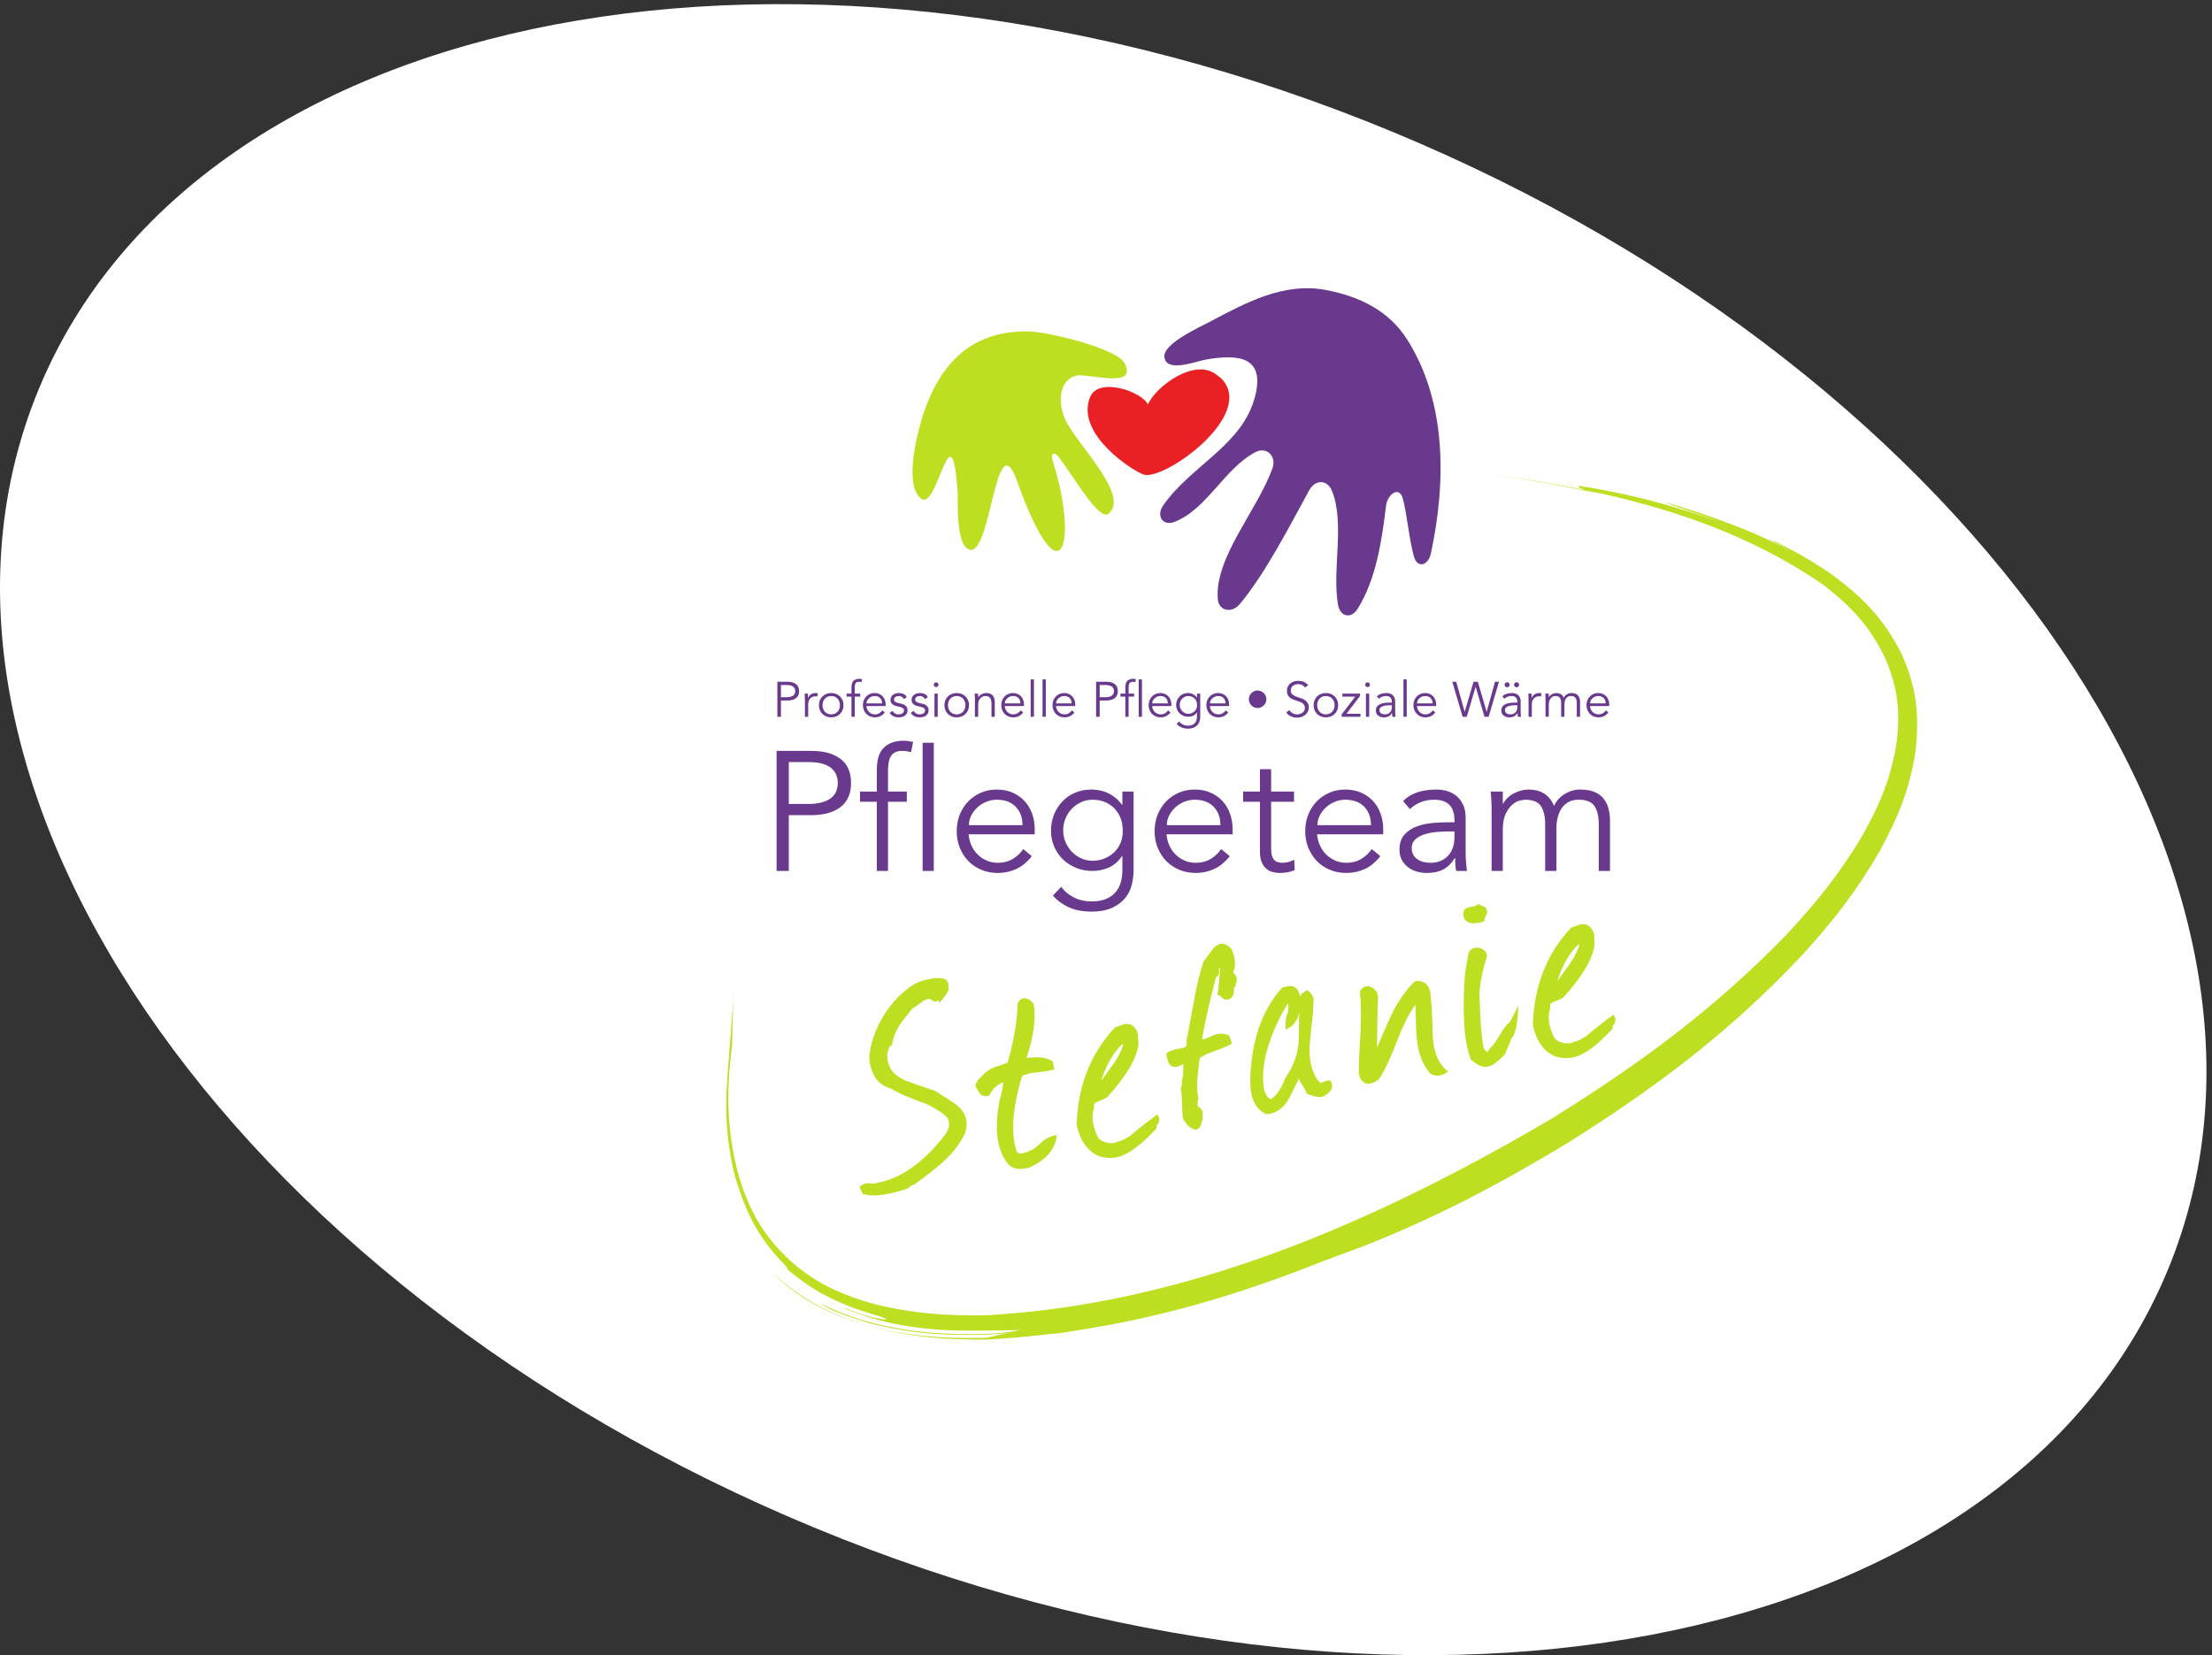 <?xml version="1.0" encoding="UTF-8" standalone="no"?>
<svg xmlns:inkscape="http://www.inkscape.org/namespaces/inkscape" xmlns:sodipodi="http://sodipodi.sourceforge.net/DTD/sodipodi-0.dtd" xmlns="http://www.w3.org/2000/svg" xmlns:svg="http://www.w3.org/2000/svg" version="1.1" id="svg1" width="922.907" height="690.773" viewBox="0 0 922.907 690.773">
  <rect x="0" y="0" width="922.907" height="690.773" fill="#333333" stroke="none"/>
  <defs id="defs1"></defs>
  <g id="g1">
    <g id="group-R5">
      <path id="path2" d="M 2553.81,400.52 C 709.719,1164.38 -379.094,2764.04 121.887,3973.48 622.855,5182.91 2523.89,5544.14 4367.97,4780.31 6212.06,4016.47 7300.85,2416.81 6799.9,1207.34 6298.93,-2.102 4397.9,-363.328 2553.81,400.52" style="fill:#ffffff;fill-opacity:1;fill-rule:nonzero;stroke:none" transform="matrix(0.133,0,0,-0.133,0,690.773)"></path>
      <path id="path3" d="m 2417.44,1263.73 c -9.15,10.35 -17.91,21.19 -26.5,32.68 8.72,-11.63 17.43,-22.38 26.5,-32.68 m -117.06,796.45 c 0.56,14.22 1.24,24.24 1.93,26.42 z m 2674,1595.45 c 263.07,-54.58 514.34,-138.93 743.21,-295.21 90.6,-70.27 152.14,-135.18 200.02,-240.39 37.95,-93.69 44.3,-167.7 30.56,-267.42 -19.54,-111.46 -56.37,-194.6 -112.53,-292.17 -69.81,-115.23 -143.09,-205.14 -235.01,-303.29 -228.52,-234.14 -457.43,-402.34 -734.52,-574.53 -542.76,-318.48 -1134.09,-580.38 -1770.38,-615.9 -124.97,-2.22 -228.22,4.52 -349.69,34.24 -10.78,2.84 -21.44,5.81 -32.11,9.03 -93.46,29.65 -160.45,62.95 -234.65,127.43 -84.68,79.71 -127.31,154.25 -161.22,264.77 -39.21,145.1 -40.16,264.17 -21.41,411.63 0.72,14.68 1.89,101.48 3.73,146.36 l -9.96,-134.78 c -11.31,-153.55 -23.8,-232.87 7.53,-390.39 2.68,-12.03 5.6,-23.86 8.8,-35.75 35.12,-116.22 73.43,-191.41 157.56,-277.14 17.08,-19.95 -0.68,-4.49 -2.66,-2.75 -16.03,14.32 -30.54,28.84 -44.21,44.36 13.51,-15.47 27.74,-29.95 43.65,-44.93 86,-76.39 166.31,-115.11 275.55,-148.88 0.03,0.06 24.78,-7.25 24.83,-7.03 50.13,-19.7 -18.11,-4.16 -27.52,-1.89 -28.44,7.55 -54.54,15.97 -81.66,27.32 -7.36,-1.27 41.25,-17.46 80.79,-30.13 35.26,-10.34 68.85,-17.95 105.06,-24.43 97.55,-15.32 162.47,-16.27 258.14,-15.14 0,0 159.99,1.42 159.85,3.66 177.49,12.71 273.48,49.59 423.05,70.57 -36.06,-11.49 -74.18,-20.71 -110.77,-30.22 -27.24,-6.52 -54.48,-12.9 -81.7,-19.44 243.1,40.21 551.82,150.63 782.48,237.09 228.68,88.93 434.94,197.68 644.79,324.68 283.46,177.62 515.59,352.72 745.01,597.57 94.34,104.44 168.73,199.63 238.52,322.07 55.28,101.55 91.81,188.66 110.14,303.08 0.74,5.3 1.46,10.59 2.12,15.89 11.64,111.87 1.78,194.76 -44.13,297.71 -56.45,111.87 -123.1,179.54 -223.25,252.76 -58.63,40.02 -114.04,71.08 -177.39,102.56 -14.49,2.1 25.41,-15.69 58.34,-34.91 -127.99,68.87 -260.49,114.59 -399.17,156.66 27.81,-14.09 96.77,-33.28 169.49,-62.72 -135.33,50.32 -298.37,93.02 -440.94,113.42 -4.39,-3.86 6.66,-8.78 21.66,-13.42 m -302.36,51.34 c 102.08,-14.38 203.05,-30.74 302.36,-51.34 15.62,-4.85 35.62,-9.43 46.96,-12.26 -116.9,26.21 -230.77,46.36 -349.32,63.6" style="fill:#bcdf22;fill-opacity:1;fill-rule:nonzero;stroke:none" transform="matrix(0.133,0,0,-0.133,0,690.773)"></path>
      <path id="path4" d="m 2745.12,1027.79 c -6.52,1.67 -13.06,3.38 -19.67,5.19 -102.67,31.31 -177.1,65.87 -261.7,131.62 -10.5,8.38 -20.45,16.82 -30.45,25.79 -12.71,10.46 -4.66,3.22 -0.61,-0.62 88.72,-81.65 177.37,-122.64 292.67,-157.04 6.63,-1.71 13.22,-3.36 19.76,-4.94 m 1675.94,327.87 c -426.84,-201.8 -849.64,-339.81 -1324.49,-365.199 -126.3,-1.231 -231.12,6.539 -351.45,37.329 120.51,-29.06 225.41,-35.06 351.41,-31.7 l 935.43,221.24 c 95.42,35.32 293.26,118.02 389.1,138.33" style="fill:#bcdf22;fill-opacity:1;fill-rule:nonzero;stroke:none" transform="matrix(0.133,0,0,-0.133,0,690.773)"></path>
      <path id="path5" d="m 4104.13,1224.06 c -245.37,-93.05 -473.66,-157.21 -731.98,-205.35 -11.64,-1.97 -61.02,-11.37 -74.11,-10.96 149.95,37.76 291.26,61.94 448.3,105.35 115.23,33.32 246.29,82.5 357.79,110.96" style="fill:#bcdf22;fill-opacity:1;fill-rule:nonzero;stroke:none" transform="matrix(0.133,0,0,-0.133,0,690.773)"></path>
      <path id="path6" d="M 4403.11,1393.73 C 3985.7,1187.18 3563.95,1041.2 3096.4,1008.03 c -131.4,-3.13 -240.02,3.7 -367.49,36.42 -55.9,15.77 -102.02,32.83 -153.89,58.5 22.4,-18.89 90.6,-42.56 153.07,-61.25 127.46,-33.02 236.91,-39.55 368.33,-36.08 483.06,33.38 886.39,188.27 1321.69,386.74 69.97,33.08 152.26,69.71 219.22,108.97 -35.05,-10.04 -184.02,-85.57 -234.22,-107.6" style="fill:#bcdf22;fill-opacity:1;fill-rule:nonzero;stroke:none" transform="matrix(0.133,0,0,-0.133,0,690.773)"></path>
      <path id="path7" d="m 2436.2,2837.56 h 109.58 c 38.31,0 68.58,-8.33 90.73,-25 22.17,-16.67 33.25,-41.86 33.25,-75.55 0,-33.69 -11.08,-58.96 -33.25,-75.82 -22.15,-16.83 -52.42,-25.26 -90.73,-25.26 h -71.27 v -175.04 h -38.31 z m 38.31,-166.53 h 61.7 c 17.03,0 31.49,1.78 43.36,5.35 11.89,3.52 21.38,8.22 28.47,14.08 7.09,5.86 12.24,12.77 15.41,20.73 3.22,8 4.81,16.6 4.81,25.82 0,8.86 -1.59,17.29 -4.81,25.28 -3.17,7.98 -8.32,14.98 -15.41,21.02 -7.09,6.01 -16.58,10.72 -28.47,14.09 -11.87,3.36 -26.33,5.05 -43.36,5.05 h -61.7 v -131.42" style="fill:#68398d;fill-opacity:1;fill-rule:nonzero;stroke:none" transform="matrix(0.133,0,0,-0.133,0,690.773)"></path>
      <path id="path8" d="m 2844.79,2677.96 h -59.06 v -217.09 h -35.1 v 217.09 h -52.67 v 31.91 h 52.67 v 68.11 c 0,32.98 7.63,56.47 22.89,70.49 15.23,14 35.44,21.02 60.63,21.02 4.97,0 10.02,-0.36 15.17,-1.07 5.14,-0.71 10.18,-1.6 15.16,-2.65 l -6.38,-31.94 c -4.25,1.06 -8.7,1.97 -13.31,2.66 -4.6,0.73 -9.22,1.07 -13.84,1.07 -9.58,0 -17.37,-1.6 -23.41,-4.78 -6.03,-3.2 -10.63,-7.73 -13.82,-13.56 -3.21,-5.85 -5.34,-12.69 -6.39,-20.49 -1.06,-7.8 -1.6,-16.15 -1.6,-25 v -63.86 h 59.06 v -31.91" style="fill:#68398d;fill-opacity:1;fill-rule:nonzero;stroke:none" transform="matrix(0.133,0,0,-0.133,0,690.773)"></path>
      <path id="path9" d="m 2929.4,2460.87 h -35.1 v 402.22 h 35.1 v -402.22" style="fill:#68398d;fill-opacity:1;fill-rule:nonzero;stroke:none" transform="matrix(0.133,0,0,-0.133,0,690.773)"></path>
      <path id="path10" d="m 3038.44,2575.81 c 1.1,-12.41 4.08,-24.12 9.06,-35.11 4.96,-11.01 11.51,-20.49 19.69,-28.48 8.17,-7.99 17.54,-14.28 28.2,-18.87 10.64,-4.62 22.15,-6.93 34.56,-6.93 18.82,0 35.04,4.35 48.66,13.04 13.67,8.68 24.08,18.71 31.17,30.08 l 27.1,-22.36 c -14.89,-18.82 -31.29,-32.26 -49.2,-40.44 -17.91,-8.15 -37.14,-12.22 -57.73,-12.22 -18.44,0 -35.55,3.27 -51.32,9.83 -15.79,6.56 -29.37,15.68 -40.72,27.39 -11.34,11.73 -20.31,25.56 -26.87,41.5 -6.54,15.96 -9.81,33.35 -9.81,52.15 0,18.77 3.17,36.16 9.56,52.12 6.38,15.96 15.25,29.81 26.6,41.52 11.34,11.71 24.63,20.84 39.9,27.39 15.26,6.55 31.76,9.84 49.48,9.84 18.8,0 35.66,-3.36 50.54,-10.1 14.9,-6.75 27.41,-15.7 37.49,-26.89 10.12,-11.15 17.82,-24.28 23.14,-39.35 5.34,-15.07 8,-31.14 8,-48.16 v -15.95 z m 169.21,28.73 c 0,23.76 -7.09,42.99 -21.3,57.72 -14.21,14.71 -34.06,22.07 -59.58,22.07 -11.35,0 -22.35,-2.2 -32.99,-6.66 -10.63,-4.4 -19.97,-10.35 -27.93,-17.8 -7.99,-7.44 -14.38,-15.95 -19.16,-25.54 -4.81,-9.57 -7.15,-19.5 -7.15,-29.79 h 168.11" style="fill:#68398d;fill-opacity:1;fill-rule:nonzero;stroke:none" transform="matrix(0.133,0,0,-0.133,0,690.773)"></path>
      <path id="path11" d="m 3328.94,2410.87 c 10.27,-13.8 23.65,-24.9 40.16,-33.26 16.49,-8.32 34.86,-12.48 55.07,-12.48 17.74,0 32.81,2.56 45.21,7.71 12.41,5.14 22.43,12.16 30.07,21.02 7.64,8.88 13.11,19.24 16.49,31.13 3.37,11.86 5.04,24.57 5.04,38.03 v 44.7 h -1.06 c -11.34,-17.04 -25.18,-29.09 -41.49,-36.18 -16.31,-7.09 -33.53,-10.65 -51.62,-10.65 -18.09,0 -35.02,3.19 -50.8,9.56 -15.78,6.42 -29.53,15.18 -41.24,26.36 -11.69,11.15 -20.9,24.57 -27.65,40.16 -6.75,15.59 -10.11,32.46 -10.11,50.54 0,18.09 3.2,34.96 9.58,50.55 6.39,15.61 15.15,29.26 26.33,40.97 11.16,11.72 24.47,20.84 39.89,27.39 15.46,6.55 32.39,9.84 50.82,9.84 7.43,0 15.35,-0.7 23.67,-2.12 8.33,-1.41 16.68,-3.91 25,-7.46 8.33,-3.54 16.61,-8.41 24.75,-14.63 8.14,-6.21 15.78,-14.1 22.87,-23.66 h 1.06 v 41.5 h 35.13 v -246.87 c 0,-13.46 -1.7,-27.85 -5.06,-43.08 -3.38,-15.27 -9.95,-29.28 -19.67,-42.04 -9.76,-12.77 -23.33,-23.4 -40.71,-31.93 -17.38,-8.51 -40.07,-12.76 -68.11,-12.76 -24.82,0 -46.98,4.07 -66.49,12.22 -19.51,8.18 -37.24,20.76 -53.2,37.8 z m 6.36,177.71 c 0,-13.12 2.4,-25.46 7.2,-36.97 4.78,-11.54 11.35,-21.63 19.67,-30.33 8.35,-8.7 18.1,-15.6 29.28,-20.76 11.16,-5.13 23.33,-7.69 36.44,-7.69 12.76,0 24.93,2.28 36.45,6.91 11.51,4.59 21.71,11.07 30.58,19.41 8.88,8.33 15.69,18.34 20.5,30.05 4.78,11.71 7,24.85 6.63,39.38 0,13.11 -2.13,25.45 -6.38,36.98 -4.26,11.52 -10.48,21.64 -18.62,30.32 -8.14,8.69 -18.09,15.61 -29.8,20.75 -11.71,5.14 -24.84,7.7 -39.36,7.7 -13.11,0 -25.28,-2.56 -36.44,-7.7 -11.18,-5.14 -20.93,-12.06 -29.28,-20.75 -8.32,-8.68 -14.89,-18.8 -19.67,-30.32 -4.8,-11.53 -7.2,-23.87 -7.2,-36.98" style="fill:#68398d;fill-opacity:1;fill-rule:nonzero;stroke:none" transform="matrix(0.133,0,0,-0.133,0,690.773)"></path>
      <path id="path12" d="m 3659.32,2575.81 c 1.07,-12.41 4.07,-24.12 9.03,-35.11 4.99,-11.01 11.56,-20.49 19.7,-28.48 8.14,-7.99 17.54,-14.28 28.2,-18.87 10.63,-4.62 22.16,-6.93 34.56,-6.93 18.82,0 35.02,4.35 48.69,13.04 13.66,8.68 24.04,18.71 31.13,30.08 l 27.13,-22.36 c -14.89,-18.82 -31.31,-32.26 -49.22,-40.44 -17.91,-8.15 -37.15,-12.22 -57.73,-12.22 -18.44,0 -35.54,3.27 -51.33,9.83 -15.78,6.56 -29.36,15.68 -40.71,27.39 -11.34,11.73 -20.29,25.56 -26.85,41.5 -6.57,15.96 -9.84,33.35 -9.84,52.15 0,18.77 3.18,36.16 9.56,52.12 6.39,15.96 15.28,29.81 26.61,41.52 11.34,11.71 24.63,20.84 39.91,27.39 15.25,6.55 31.72,9.84 49.49,9.84 18.78,0 35.64,-3.36 50.53,-10.1 14.89,-6.75 27.4,-15.7 37.48,-26.89 10.14,-11.15 17.85,-24.28 23.17,-39.35 5.31,-15.07 7.96,-31.14 7.96,-48.16 v -15.95 z m 169.19,28.73 c 0,23.76 -7.09,42.99 -21.3,57.72 -14.18,14.71 -34.06,22.07 -59.56,22.07 -11.36,0 -22.34,-2.2 -33,-6.66 -10.64,-4.4 -19.97,-10.35 -27.93,-17.8 -8,-7.44 -14.36,-15.95 -19.17,-25.54 -4.78,-9.57 -7.16,-19.5 -7.16,-29.79 h 168.12" style="fill:#68398d;fill-opacity:1;fill-rule:nonzero;stroke:none" transform="matrix(0.133,0,0,-0.133,0,690.773)"></path>
      <path id="path13" d="m 4059.39,2677.96 h -71.82 v -146.84 c 0,-9.22 0.89,-16.76 2.68,-22.62 1.76,-5.83 4.25,-10.36 7.43,-13.56 3.18,-3.19 7,-5.4 11.44,-6.66 4.43,-1.23 9.31,-1.85 14.64,-1.85 6.01,0 12.21,0.89 18.64,2.65 6.35,1.79 12.21,4.1 17.54,6.93 l 1.58,-32.45 c -13.11,-6.05 -28.89,-9.06 -47.35,-9.06 -6.75,0 -13.74,0.89 -21.02,2.68 -7.25,1.76 -13.9,5.14 -19.94,10.11 -6.04,4.96 -11,11.68 -14.89,20.2 -3.89,8.52 -5.86,19.67 -5.86,33.52 v 156.95 h -52.67 v 31.91 h 52.67 v 70.24 h 35.11 v -70.24 h 71.82 v -31.91" style="fill:#68398d;fill-opacity:1;fill-rule:nonzero;stroke:none" transform="matrix(0.133,0,0,-0.133,0,690.773)"></path>
      <path id="path14" d="m 4131.75,2575.81 c 1.07,-12.41 4.07,-24.12 9.03,-35.11 4.99,-11.01 11.55,-20.49 19.7,-28.48 8.16,-7.99 17.54,-14.28 28.2,-18.87 10.63,-4.62 22.16,-6.93 34.58,-6.93 18.8,0 35.04,4.35 48.67,13.04 13.66,8.68 24.04,18.71 31.13,30.08 l 27.13,-22.36 c -14.89,-18.82 -31.31,-32.26 -49.22,-40.44 -17.91,-8.15 -37.15,-12.22 -57.71,-12.22 -18.46,0 -35.56,3.27 -51.35,9.83 -15.78,6.56 -29.34,15.68 -40.69,27.39 -11.36,11.73 -20.31,25.56 -26.87,41.5 -6.57,15.96 -9.84,33.35 -9.84,52.15 0,18.77 3.18,36.16 9.56,52.12 6.41,15.96 15.28,29.81 26.6,41.52 11.35,11.71 24.66,20.84 39.92,27.39 15.25,6.55 31.74,9.84 49.49,9.84 18.78,0 35.64,-3.36 50.53,-10.1 14.89,-6.75 27.4,-15.7 37.48,-26.89 10.14,-11.15 17.85,-24.28 23.17,-39.35 5.33,-15.07 7.96,-31.14 7.96,-48.16 v -15.95 z m 169.16,28.73 c 0,23.76 -7.06,42.99 -21.27,57.72 -14.18,14.71 -34.06,22.07 -59.56,22.07 -11.37,0 -22.34,-2.2 -33,-6.66 -10.64,-4.4 -19.95,-10.35 -27.93,-17.8 -7.98,-7.44 -14.36,-15.95 -19.17,-25.54 -4.78,-9.57 -7.16,-19.5 -7.16,-29.79 h 168.09" style="fill:#68398d;fill-opacity:1;fill-rule:nonzero;stroke:none" transform="matrix(0.133,0,0,-0.133,0,690.773)"></path>
      <path id="path15" d="m 4562.7,2613.58 v 6.38 c 0,42.93 -21.29,64.39 -63.86,64.39 -29.07,0 -54.43,-9.77 -76.07,-29.26 l -21.27,25 c 23.39,24.1 58.5,36.15 105.32,36.15 12.08,0 23.68,-1.75 34.84,-5.29 11.18,-3.55 20.86,-8.97 29.02,-16.24 8.14,-7.28 14.71,-16.4 19.67,-27.38 4.99,-11.01 7.44,-24.13 7.44,-39.39 v -111.18 c 0,-9.58 0.45,-19.6 1.35,-30.07 0.86,-10.46 1.85,-19.06 2.92,-25.82 h -34.05 c -1.08,6.05 -1.86,12.62 -2.38,19.71 -0.55,7.09 -0.83,14 -0.83,20.74 h -1.05 c -10.29,-16.68 -22.41,-28.63 -36.43,-35.92 -14.02,-7.26 -31.13,-10.9 -51.35,-10.9 -10.98,0 -21.64,1.51 -31.93,4.53 -10.27,3.02 -19.4,7.62 -27.4,13.82 -7.96,6.22 -14.34,13.84 -19.15,22.89 -4.78,9.06 -7.18,19.58 -7.18,31.66 0,20.19 5.24,36.07 15.69,47.59 10.45,11.56 23.58,20.15 39.37,25.83 15.78,5.67 32.63,9.21 50.54,10.63 17.91,1.42 34.33,2.13 49.22,2.13 z m -18.11,-28.73 c -8.86,0 -19.95,-0.43 -33.24,-1.32 -13.29,-0.89 -26.05,-3.02 -38.31,-6.39 -12.21,-3.38 -22.71,-8.59 -31.38,-15.71 -8.69,-7.07 -13.04,-16.83 -13.04,-29.25 0,-8.14 1.67,-15.17 5.06,-21.02 3.36,-5.86 7.89,-10.64 13.56,-14.36 5.67,-3.71 11.96,-6.4 18.89,-8 6.91,-1.57 13.91,-2.37 21.02,-2.37 12.77,0 23.84,2.13 33.24,6.39 9.42,4.25 17.29,10.01 23.67,17.29 6.38,7.27 11.09,15.78 14.11,25.52 3.02,9.74 4.53,20.13 4.53,31.13 v 18.09 h -18.11" style="fill:#68398d;fill-opacity:1;fill-rule:nonzero;stroke:none" transform="matrix(0.133,0,0,-0.133,0,690.773)"></path>
      <path id="path16" d="m 4679.21,2654.55 c 0,9.22 -0.27,18.44 -0.82,27.65 -0.51,9.24 -1.12,18.46 -1.86,27.68 h 37.79 v -37.8 h 1.05 c 8.53,14.56 20.31,25.56 35.38,32.99 15.08,7.46 30.08,11.19 44.97,11.19 6.73,0 13.93,-0.71 21.52,-2.12 7.64,-1.43 15.01,-4.01 22.1,-7.72 7.09,-3.73 13.74,-8.96 19.97,-15.69 6.19,-6.74 11.43,-15.44 15.69,-26.07 7.06,15.96 18.34,28.54 33.78,37.76 15.41,9.23 31.45,13.84 48.14,13.84 31.91,0 55.49,-8.41 70.75,-25.27 15.25,-16.84 22.87,-40.88 22.87,-72.1 v -158 h -35.11 v 145.24 c 0,25.18 -4.44,44.51 -13.29,57.99 -8.87,13.48 -25.36,20.21 -49.49,20.21 -13.11,0 -24.11,-2.56 -32.96,-7.71 -8.88,-5.15 -16.06,-11.96 -21.57,-20.47 -5.49,-8.51 -9.49,-18.18 -11.96,-29 -2.47,-10.82 -3.73,-22.07 -3.73,-33.78 v -132.48 h -35.11 v 145.24 c 0,25.18 -4.44,44.51 -13.29,57.99 -8.87,13.48 -25.39,20.21 -49.49,20.21 -2.13,0 -7,-0.71 -14.62,-2.13 -7.64,-1.38 -15.53,-5.3 -23.69,-11.71 -8.15,-6.37 -15.51,-15.94 -22.08,-28.7 -6.56,-12.79 -9.83,-30.51 -9.83,-53.23 v -127.67 h -35.11 v 193.66" style="fill:#68398d;fill-opacity:1;fill-rule:nonzero;stroke:none" transform="matrix(0.133,0,0,-0.133,0,690.773)"></path>
      <path id="path17" d="m 2438.67,3054.5 h 31.95 c 11.19,0 19.99,-2.43 26.47,-7.3 6.45,-4.87 9.69,-12.21 9.69,-22.02 0,-9.84 -3.24,-17.21 -9.69,-22.12 -6.48,-4.92 -15.28,-7.37 -26.47,-7.37 h -20.79 v -51.06 h -11.16 z m 11.16,-48.56 h 18 c 4.97,0 9.2,0.53 12.63,1.53 3.5,1.06 6.26,2.41 8.32,4.12 2.08,1.69 3.57,3.73 4.51,6.06 0.91,2.31 1.39,4.83 1.39,7.53 0,2.58 -0.48,5.03 -1.39,7.35 -0.94,2.34 -2.43,4.38 -4.51,6.14 -2.06,1.75 -4.82,3.13 -8.32,4.12 -3.43,0.97 -7.66,1.46 -12.63,1.46 h -18 v -38.31" style="fill:#68398d;fill-opacity:1;fill-rule:nonzero;stroke:none" transform="matrix(0.133,0,0,-0.133,0,690.773)"></path>
      <path id="path18" d="m 2525.09,2994.6 c 0,3.2 -0.09,6.47 -0.23,9.79 -0.16,3.29 -0.29,7.59 -0.39,12.85 h 10.1 v -13.47 h 0.31 c 0.72,1.95 1.75,3.84 3.09,5.65 1.35,1.81 2.97,3.43 4.89,4.89 1.91,1.44 4.12,2.59 6.66,3.48 2.55,0.89 5.42,1.33 8.62,1.33 2.91,0 5.42,-0.3 7.59,-0.94 l -2,-10.09 c -1.36,0.53 -3.32,0.78 -5.91,0.78 -3.93,0 -7.27,-0.75 -10.09,-2.24 -2.79,-1.51 -5.12,-3.41 -6.97,-5.74 -1.86,-2.33 -3.23,-4.85 -4.11,-7.53 -0.88,-2.7 -1.34,-5.28 -1.34,-7.77 v -40.94 h -10.22 v 49.95" style="fill:#68398d;fill-opacity:1;fill-rule:nonzero;stroke:none" transform="matrix(0.133,0,0,-0.133,0,690.773)"></path>
      <path id="path19" d="m 2646.11,2980.95 c 0,-5.5 -0.96,-10.55 -2.86,-15.21 -1.92,-4.67 -4.6,-8.69 -7.98,-12.1 -3.43,-3.41 -7.48,-6.09 -12.19,-8 -4.71,-1.9 -9.91,-2.86 -15.6,-2.86 -5.56,0 -10.73,0.96 -15.44,2.86 -4.71,1.91 -8.76,4.59 -12.19,8 -3.39,3.41 -6.06,7.43 -7.98,12.1 -1.9,4.66 -2.89,9.71 -2.89,15.21 0,5.49 0.99,10.54 2.89,15.21 1.92,4.64 4.59,8.69 7.98,12.1 3.43,3.4 7.48,6.06 12.19,7.98 4.71,1.92 9.88,2.88 15.44,2.88 5.69,0 10.89,-0.96 15.6,-2.88 4.71,-1.92 8.76,-4.58 12.19,-7.98 3.38,-3.41 6.06,-7.46 7.98,-12.1 1.9,-4.67 2.86,-9.72 2.86,-15.21 m -11.16,0 c 0,4.03 -0.66,7.79 -1.95,11.32 -1.3,3.52 -3.13,6.57 -5.51,9.15 -2.38,2.61 -5.24,4.64 -8.6,6.12 -3.36,1.52 -7.18,2.25 -11.41,2.25 -4.23,0 -8.03,-0.73 -11.41,-2.25 -3.34,-1.48 -6.2,-3.51 -8.51,-6.12 -2.34,-2.58 -4.14,-5.63 -5.47,-9.15 -1.26,-3.53 -1.92,-7.29 -1.92,-11.32 0,-4.05 0.66,-7.82 1.92,-11.35 1.33,-3.49 3.13,-6.56 5.47,-9.13 2.31,-2.6 5.17,-4.64 8.51,-6.14 3.38,-1.49 7.18,-2.25 11.41,-2.25 4.23,0 8.05,0.76 11.41,2.25 3.36,1.5 6.22,3.54 8.6,6.14 2.38,2.57 4.21,5.64 5.51,9.13 1.29,3.53 1.95,7.3 1.95,11.35" style="fill:#68398d;fill-opacity:1;fill-rule:nonzero;stroke:none" transform="matrix(0.133,0,0,-0.133,0,690.773)"></path>
      <path id="path20" d="m 2698.57,3007.94 h -17.22 v -63.31 h -10.25 v 63.31 h -15.35 v 9.31 h 15.35 v 19.87 c 0,9.61 2.22,16.47 6.68,20.54 4.44,4.1 10.34,6.13 17.7,6.13 1.44,0 2.91,-0.08 4.39,-0.29 1.51,-0.22 2.98,-0.48 4.42,-0.78 l -1.85,-9.31 c -1.24,0.31 -2.52,0.57 -3.87,0.76 -1.35,0.2 -2.7,0.33 -4.03,0.33 -2.81,0 -5.07,-0.47 -6.83,-1.41 -1.74,-0.94 -3.11,-2.24 -4.03,-3.95 -0.94,-1.71 -1.58,-3.71 -1.85,-5.98 -0.32,-2.28 -0.48,-4.71 -0.48,-7.29 v -18.62 h 17.22 v -9.31" style="fill:#68398d;fill-opacity:1;fill-rule:nonzero;stroke:none" transform="matrix(0.133,0,0,-0.133,0,690.773)"></path>
      <path id="path21" d="m 2717.81,2978.15 c 0.3,-3.62 1.19,-7.05 2.63,-10.25 1.44,-3.2 3.36,-5.97 5.74,-8.3 2.38,-2.33 5.12,-4.16 8.24,-5.49 3.08,-1.35 6.47,-2.03 10.08,-2.03 5.49,0 10.23,1.25 14.21,3.79 3.95,2.54 6.99,5.47 9.08,8.78 l 7.89,-6.51 c -4.35,-5.49 -9.13,-9.43 -14.34,-11.81 -5.22,-2.37 -10.82,-3.56 -16.84,-3.56 -5.37,0 -10.36,0.97 -14.98,2.86 -4.6,1.94 -8.55,4.59 -11.87,8 -3.29,3.41 -5.92,7.46 -7.82,12.12 -1.95,4.65 -2.88,9.72 -2.88,15.19 0,5.49 0.91,10.54 2.79,15.21 1.87,4.64 4.46,8.69 7.75,12.1 3.32,3.43 7.2,6.08 11.64,7.99 4.46,1.91 9.26,2.87 14.43,2.87 5.47,0 10.41,-0.98 14.76,-2.95 4.32,-1.97 7.96,-4.57 10.93,-7.84 2.95,-3.25 5.19,-7.07 6.75,-11.46 1.53,-4.42 2.33,-9.08 2.33,-14.07 v -4.64 z m 49.34,8.37 c 0,6.93 -2.06,12.56 -6.2,16.84 -4.14,4.29 -9.93,6.45 -17.39,6.45 -3.31,0 -6.51,-0.65 -9.63,-1.95 -3.11,-1.3 -5.8,-3.02 -8.11,-5.19 -2.34,-2.17 -4.21,-4.64 -5.61,-7.46 -1.39,-2.79 -2.1,-5.69 -2.1,-8.69 h 49.04" style="fill:#68398d;fill-opacity:1;fill-rule:nonzero;stroke:none" transform="matrix(0.133,0,0,-0.133,0,690.773)"></path>
      <path id="path22" d="m 2835.43,3000.03 c -1.55,3 -3.6,5.37 -6.2,7.13 -2.6,1.77 -5.75,2.64 -9.46,2.64 -1.76,0 -3.54,-0.21 -5.38,-0.62 -1.8,-0.41 -3.42,-1.05 -4.86,-1.95 -1.47,-0.86 -2.62,-1.99 -3.5,-3.34 -0.9,-1.35 -1.33,-2.97 -1.33,-4.96 0,-3.41 1.18,-5.88 3.57,-7.43 2.37,-1.56 5.93,-2.91 10.69,-4.05 l 10.42,-2.46 c 5.04,-1.15 9.28,-3.47 12.65,-6.92 3.36,-3.47 5.05,-7.77 5.05,-12.94 0,-3.96 -0.83,-7.35 -2.43,-10.18 -1.57,-2.84 -3.7,-5.17 -6.35,-6.98 -2.64,-1.8 -5.67,-3.13 -9.07,-3.96 -3.42,-0.82 -6.88,-1.23 -10.43,-1.23 -5.55,0 -10.76,1.05 -15.56,3.18 -4.84,2.1 -8.92,5.76 -12.34,10.93 l 8.84,6.06 c 2.08,-3.31 4.68,-5.94 7.81,-7.91 3.19,-1.97 6.92,-2.97 11.25,-2.97 2.08,0 4.16,0.25 6.22,0.7 2.08,0.46 3.92,1.19 5.53,2.18 1.56,0.98 2.9,2.26 3.85,3.79 0.99,1.56 1.49,3.39 1.49,5.45 0,3.61 -1.34,6.22 -4.02,7.84 -2.7,1.58 -5.98,2.86 -9.79,3.8 l -9.93,2.31 c -1.24,0.32 -2.93,0.82 -5.04,1.56 -2.11,0.73 -4.19,1.8 -6.22,3.27 -2,1.44 -3.75,3.33 -5.18,5.65 -1.47,2.33 -2.17,5.19 -2.17,8.62 0,3.73 0.73,6.97 2.26,9.77 1.49,2.79 3.5,5.07 6.04,6.83 2.54,1.76 5.42,3.07 8.59,3.96 3.24,0.87 6.53,1.3 9.96,1.3 5.04,0 9.74,-0.96 14.11,-2.95 4.32,-1.96 7.71,-5.3 10.08,-10.06 l -9.15,-6.06" style="fill:#68398d;fill-opacity:1;fill-rule:nonzero;stroke:none" transform="matrix(0.133,0,0,-0.133,0,690.773)"></path>
      <path id="path23" d="m 2901.52,3000.03 c -1.52,3 -3.6,5.37 -6.2,7.13 -2.58,1.77 -5.75,2.64 -9.47,2.64 -1.75,0 -3.54,-0.21 -5.37,-0.62 -1.78,-0.41 -3.4,-1.05 -4.85,-1.95 -1.46,-0.86 -2.63,-1.99 -3.52,-3.34 -0.86,-1.35 -1.3,-2.97 -1.3,-4.96 0,-3.41 1.18,-5.88 3.57,-7.43 2.37,-1.56 5.91,-2.91 10.69,-4.05 l 10.41,-2.46 c 5.07,-1.15 9.27,-3.47 12.64,-6.92 3.35,-3.47 5.04,-7.77 5.04,-12.94 0,-3.96 -0.8,-7.35 -2.39,-10.18 -1.6,-2.84 -3.73,-5.17 -6.37,-6.98 -2.63,-1.8 -5.66,-3.13 -9.08,-3.96 -3.43,-0.82 -6.88,-1.23 -10.4,-1.23 -5.58,0 -10.77,1.05 -15.59,3.18 -4.78,2.1 -8.92,5.76 -12.34,10.93 l 8.85,6.06 c 2.07,-3.31 4.69,-5.94 7.83,-7.91 3.16,-1.97 6.91,-2.97 11.25,-2.97 2.05,0 4.17,0.25 6.22,0.7 2.05,0.46 3.91,1.19 5.5,2.18 1.62,0.98 2.9,2.26 3.87,3.79 0.99,1.56 1.5,3.39 1.5,5.45 0,3.61 -1.38,6.22 -4.06,7.84 -2.67,1.58 -5.93,2.86 -9.76,3.8 l -9.95,2.31 c -1.23,0.32 -2.9,0.82 -5.04,1.56 -2.1,0.73 -4.2,1.8 -6.22,3.27 -2,1.44 -3.72,3.33 -5.16,5.65 -1.46,2.33 -2.18,5.19 -2.18,8.62 0,3.73 0.74,6.97 2.24,9.77 1.49,2.79 3.51,5.07 6.04,6.83 2.54,1.76 5.42,3.07 8.62,3.96 3.22,0.87 6.53,1.3 9.93,1.3 5.05,0 9.78,-0.96 14.12,-2.95 4.35,-1.96 7.71,-5.3 10.08,-10.06 l -9.15,-6.06" style="fill:#68398d;fill-opacity:1;fill-rule:nonzero;stroke:none" transform="matrix(0.133,0,0,-0.133,0,690.773)"></path>
      <path id="path24" d="m 2941.7,2944.62 h -10.24 v 72.63 h 10.24 z m 2.35,100.56 c 0,-2.15 -0.78,-3.96 -2.35,-5.33 -1.52,-1.42 -3.23,-2.11 -5.09,-2.11 -1.87,0 -3.59,0.69 -5.13,2.11 -1.57,1.37 -2.32,3.18 -2.32,5.33 0,2.17 0.75,3.95 2.32,5.35 1.54,1.39 3.26,2.1 5.13,2.1 1.86,0 3.57,-0.71 5.09,-2.1 1.57,-1.4 2.35,-3.18 2.35,-5.35" style="fill:#68398d;fill-opacity:1;fill-rule:nonzero;stroke:none" transform="matrix(0.133,0,0,-0.133,0,690.773)"></path>
      <path id="path25" d="m 3039.77,2980.95 c 0,-5.5 -0.96,-10.55 -2.86,-15.21 -1.92,-4.67 -4.6,-8.69 -7.98,-12.1 -3.43,-3.41 -7.48,-6.09 -12.22,-8 -4.68,-1.9 -9.88,-2.86 -15.57,-2.86 -5.58,0 -10.73,0.96 -15.44,2.86 -4.71,1.91 -8.76,4.59 -12.17,8 -3.43,3.41 -6.1,7.43 -8,12.1 -1.9,4.66 -2.89,9.71 -2.89,15.21 0,5.49 0.99,10.54 2.89,15.21 1.9,4.64 4.57,8.69 8,12.1 3.41,3.4 7.46,6.06 12.17,7.98 4.71,1.92 9.86,2.88 15.44,2.88 5.69,0 10.89,-0.96 15.57,-2.88 4.74,-1.92 8.79,-4.58 12.22,-7.98 3.38,-3.41 6.06,-7.46 7.98,-12.1 1.9,-4.67 2.86,-9.72 2.86,-15.21 m -11.16,0 c 0,4.03 -0.66,7.79 -1.95,11.32 -1.3,3.52 -3.13,6.57 -5.51,9.15 -2.38,2.61 -5.24,4.64 -8.6,6.12 -3.36,1.52 -7.18,2.25 -11.41,2.25 -4.26,0 -8.03,-0.73 -11.41,-2.25 -3.34,-1.48 -6.2,-3.51 -8.54,-6.12 -2.31,-2.58 -4.14,-5.63 -5.42,-9.15 -1.3,-3.53 -1.94,-7.29 -1.94,-11.32 0,-4.05 0.64,-7.82 1.94,-11.35 1.28,-3.49 3.11,-6.56 5.42,-9.13 2.34,-2.6 5.2,-4.64 8.54,-6.14 3.38,-1.49 7.15,-2.25 11.41,-2.25 4.23,0 8.05,0.76 11.41,2.25 3.36,1.5 6.22,3.54 8.6,6.14 2.38,2.57 4.21,5.64 5.51,9.13 1.29,3.53 1.95,7.3 1.95,11.35" style="fill:#68398d;fill-opacity:1;fill-rule:nonzero;stroke:none" transform="matrix(0.133,0,0,-0.133,0,690.773)"></path>
      <path id="path26" d="m 3068.16,3017.25 c 0.23,-1.97 0.34,-3.92 0.39,-5.81 0.07,-1.92 0.09,-3.87 0.09,-5.83 h 0.32 c 1.12,1.96 2.59,3.77 4.32,5.44 1.76,1.65 3.73,3.07 5.9,4.26 2.18,1.19 4.49,2.12 6.91,2.79 2.43,0.68 4.83,1.02 7.23,1.02 9.31,0 16.19,-2.47 20.63,-7.38 4.46,-4.9 6.68,-11.92 6.68,-21.02 v -46.09 h -10.27 v 40.19 c 0,8.07 -1.37,14.25 -4.19,18.55 -2.79,4.3 -7.93,6.42 -15.5,6.42 -0.53,0 -1.97,-0.21 -4.35,-0.59 -2.38,-0.45 -4.89,-1.58 -7.52,-3.43 -2.66,-1.85 -5.01,-4.65 -7.07,-8.37 -2.06,-3.73 -3.09,-8.9 -3.09,-15.53 v -37.24 h -10.25 v 56.62 c 0,1.98 -0.09,4.47 -0.23,7.47 -0.13,3 -0.34,5.83 -0.54,8.53 h 10.54" style="fill:#68398d;fill-opacity:1;fill-rule:nonzero;stroke:none" transform="matrix(0.133,0,0,-0.133,0,690.773)"></path>
      <path id="path27" d="m 3151.8,2978.15 c 0.32,-3.62 1.19,-7.05 2.65,-10.25 1.44,-3.2 3.34,-5.97 5.72,-8.3 2.38,-2.33 5.15,-4.16 8.24,-5.49 3.11,-1.35 6.47,-2.03 10.08,-2.03 5.49,0 10.23,1.25 14.21,3.79 3.98,2.54 7.02,5.47 9.08,8.78 l 7.91,-6.51 c -4.35,-5.49 -9.15,-9.43 -14.34,-11.81 -5.24,-2.37 -10.87,-3.56 -16.86,-3.56 -5.4,0 -10.36,0.97 -14.96,2.86 -4.62,1.94 -8.55,4.59 -11.89,8 -3.29,3.41 -5.9,7.46 -7.82,12.12 -1.92,4.65 -2.86,9.72 -2.86,15.19 0,5.49 0.91,10.54 2.79,15.21 1.85,4.64 4.44,8.69 7.75,12.1 3.32,3.43 7.18,6.08 11.64,7.99 4.44,1.91 9.25,2.87 14.44,2.87 5.46,0 10.38,-0.98 14.73,-2.95 4.34,-1.97 7.98,-4.57 10.93,-7.84 2.95,-3.25 5.21,-7.07 6.75,-11.46 1.55,-4.42 2.33,-9.08 2.33,-14.07 v -4.64 z m 49.36,8.37 c 0,6.93 -2.08,12.56 -6.2,16.84 -4.14,4.29 -9.95,6.45 -17.38,6.45 -3.32,0 -6.54,-0.65 -9.63,-1.95 -3.11,-1.3 -5.83,-3.02 -8.17,-5.19 -2.31,-2.17 -4.18,-4.64 -5.56,-7.46 -1.41,-2.79 -2.1,-5.69 -2.1,-8.69 h 49.04" style="fill:#68398d;fill-opacity:1;fill-rule:nonzero;stroke:none" transform="matrix(0.133,0,0,-0.133,0,690.773)"></path>
      <path id="path28" d="m 3233.27,2944.62 h 10.22 v 117.32 h -10.22 v -117.32" style="fill:#68398d;fill-opacity:1;fill-rule:nonzero;stroke:none" transform="matrix(0.133,0,0,-0.133,0,690.773)"></path>
      <path id="path29" d="m 3270.49,2944.62 h 10.23 v 117.32 h -10.23 v -117.32" style="fill:#68398d;fill-opacity:1;fill-rule:nonzero;stroke:none" transform="matrix(0.133,0,0,-0.133,0,690.773)"></path>
      <path id="path30" d="m 3312.55,2978.15 c 0.32,-3.62 1.19,-7.05 2.63,-10.25 1.46,-3.2 3.36,-5.97 5.74,-8.3 2.38,-2.33 5.12,-4.16 8.24,-5.49 3.08,-1.35 6.47,-2.03 10.08,-2.03 5.49,0 10.23,1.25 14.21,3.79 3.98,2.54 6.99,5.47 9.08,8.78 l 7.89,-6.51 c -4.35,-5.49 -9.13,-9.43 -14.34,-11.81 -5.22,-2.37 -10.85,-3.56 -16.84,-3.56 -5.4,0 -10.36,0.97 -14.96,2.86 -4.62,1.94 -8.57,4.59 -11.89,8 -3.29,3.41 -5.92,7.46 -7.82,12.12 -1.92,4.65 -2.88,9.72 -2.88,15.19 0,5.49 0.91,10.54 2.79,15.21 1.87,4.64 4.46,8.69 7.75,12.1 3.32,3.43 7.2,6.08 11.64,7.99 4.46,1.91 9.26,2.87 14.41,2.87 5.51,0 10.43,-0.98 14.78,-2.95 4.32,-1.97 7.98,-4.57 10.93,-7.84 2.95,-3.25 5.19,-7.07 6.75,-11.46 1.53,-4.42 2.33,-9.08 2.33,-14.07 v -4.64 z m 49.34,8.37 c 0,6.93 -2.06,12.56 -6.2,16.84 -4.14,4.29 -9.93,6.45 -17.41,6.45 -3.27,0 -6.49,-0.65 -9.58,-1.95 -3.11,-1.3 -5.83,-3.02 -8.17,-5.19 -2.33,-2.17 -4.18,-4.64 -5.58,-7.46 -1.39,-2.79 -2.08,-5.69 -2.08,-8.69 h 49.02" style="fill:#68398d;fill-opacity:1;fill-rule:nonzero;stroke:none" transform="matrix(0.133,0,0,-0.133,0,690.773)"></path>
      <path id="path31" d="m 3438.55,3054.5 h 31.98 c 11.16,0 19.99,-2.43 26.44,-7.3 6.47,-4.87 9.69,-12.21 9.69,-22.02 0,-9.84 -3.22,-17.21 -9.69,-22.12 -6.45,-4.92 -15.28,-7.37 -26.44,-7.37 h -20.82 v -51.06 h -11.16 z m 11.16,-48.56 h 18 c 4.99,0 9.2,0.53 12.65,1.53 3.48,1.06 6.24,2.41 8.33,4.12 2.05,1.69 3.54,3.73 4.48,6.06 0.91,2.31 1.39,4.83 1.39,7.53 0,2.58 -0.48,5.03 -1.39,7.35 -0.94,2.34 -2.43,4.38 -4.48,6.14 -2.09,1.75 -4.85,3.13 -8.33,4.12 -3.45,0.97 -7.66,1.46 -12.65,1.46 h -18 v -38.31" style="fill:#68398d;fill-opacity:1;fill-rule:nonzero;stroke:none" transform="matrix(0.133,0,0,-0.133,0,690.773)"></path>
      <path id="path32" d="m 3557.71,3007.94 h -17.22 v -63.31 h -10.25 v 63.31 h -15.35 v 9.31 h 15.35 v 19.87 c 0,9.61 2.22,16.47 6.68,20.54 4.44,4.1 10.36,6.13 17.68,6.13 1.46,0 2.93,-0.08 4.41,-0.29 1.54,-0.22 3,-0.48 4.44,-0.78 l -1.87,-9.31 c -1.22,0.31 -2.52,0.57 -3.87,0.76 -1.33,0.2 -2.7,0.33 -4.03,0.33 -2.79,0 -5.07,-0.47 -6.83,-1.41 -1.74,-0.94 -3.11,-2.24 -4.03,-3.95 -0.94,-1.71 -1.56,-3.71 -1.88,-5.98 -0.29,-2.28 -0.45,-4.71 -0.45,-7.29 v -18.62 h 17.22 v -9.31" style="fill:#68398d;fill-opacity:1;fill-rule:nonzero;stroke:none" transform="matrix(0.133,0,0,-0.133,0,690.773)"></path>
      <path id="path33" d="m 3572.15,2944.62 h 10.23 v 117.32 h -10.23 v -117.32" style="fill:#68398d;fill-opacity:1;fill-rule:nonzero;stroke:none" transform="matrix(0.133,0,0,-0.133,0,690.773)"></path>
      <path id="path34" d="m 3614.2,2978.15 c 0.3,-3.62 1.19,-7.05 2.63,-10.25 1.44,-3.2 3.36,-5.97 5.74,-8.3 2.38,-2.33 5.12,-4.16 8.24,-5.49 3.08,-1.35 6.47,-2.03 10.06,-2.03 5.51,0 10.22,1.25 14.2,3.79 3.98,2.54 7.02,5.47 9.08,8.78 l 7.92,-6.51 c -4.35,-5.49 -9.13,-9.43 -14.34,-11.81 -5.24,-2.37 -10.87,-3.56 -16.86,-3.56 -5.35,0 -10.36,0.97 -14.96,2.86 -4.6,1.94 -8.55,4.59 -11.87,8 -3.29,3.41 -5.92,7.46 -7.82,12.12 -1.95,4.65 -2.88,9.72 -2.88,15.19 0,5.49 0.91,10.54 2.79,15.21 1.87,4.64 4.46,8.69 7.75,12.1 3.32,3.43 7.2,6.08 11.64,7.99 4.44,1.91 9.26,2.87 14.43,2.87 5.47,0 10.39,-0.98 14.73,-2.95 4.35,-1.97 7.99,-4.57 10.96,-7.84 2.95,-3.25 5.19,-7.07 6.75,-11.46 1.53,-4.42 2.31,-9.08 2.31,-14.07 v -4.64 z m 49.34,8.37 c 0,6.93 -2.06,12.56 -6.2,16.84 -4.14,4.29 -9.95,6.45 -17.39,6.45 -3.31,0 -6.51,-0.65 -9.63,-1.95 -3.11,-1.3 -5.83,-3.02 -8.14,-5.19 -2.31,-2.17 -4.21,-4.64 -5.58,-7.46 -1.39,-2.79 -2.1,-5.69 -2.1,-8.69 h 49.04" style="fill:#68398d;fill-opacity:1;fill-rule:nonzero;stroke:none" transform="matrix(0.133,0,0,-0.133,0,690.773)"></path>
      <path id="path35" d="m 3698.9,2930.05 c 3.02,-4.03 6.93,-7.27 11.73,-9.7 4.81,-2.42 10.16,-3.63 16.06,-3.63 5.17,0 9.56,0.73 13.2,2.24 3.61,1.51 6.54,3.54 8.76,6.13 2.22,2.58 3.82,5.6 4.8,9.08 0.98,3.47 1.46,7.15 1.46,11.09 v 13.04 h -0.29 c -3.3,-4.98 -7.35,-8.49 -12.1,-10.57 -4.76,-2.06 -9.77,-3.09 -15.08,-3.09 -5.26,0 -10.2,0.92 -14.79,2.79 -4.6,1.86 -8.6,4.42 -12.03,7.69 -3.41,3.25 -6.11,7.16 -8.08,11.71 -1.94,4.55 -2.95,9.44 -2.95,14.73 0,5.28 0.94,10.2 2.81,14.75 1.86,4.55 4.42,8.53 7.69,11.94 3.25,3.43 7.11,6.08 11.62,7.98 4.5,1.92 9.44,2.88 14.82,2.88 2.17,0 4.48,-0.2 6.91,-0.61 2.44,-0.42 4.87,-1.15 7.27,-2.18 2.45,-1.05 4.85,-2.44 7.23,-4.27 2.38,-1.81 4.6,-4.1 6.68,-6.91 h 0.29 v 12.12 h 10.25 v -72 c 0,-3.94 -0.48,-8.12 -1.46,-12.58 -0.99,-4.44 -2.91,-8.53 -5.74,-12.26 -2.84,-3.7 -6.8,-6.82 -11.87,-9.31 -5.08,-2.49 -11.69,-3.7 -19.86,-3.7 -7.25,0 -13.72,1.18 -19.42,3.54 -5.67,2.4 -10.86,6.06 -15.5,11.03 z m 1.88,51.83 c 0,-3.82 0.68,-7.44 2.08,-10.78 1.41,-3.36 3.31,-6.33 5.76,-8.85 2.43,-2.53 5.26,-4.57 8.53,-6.06 3.25,-1.51 6.8,-2.24 10.61,-2.24 3.76,0 7.28,0.67 10.64,2.01 3.36,1.35 6.36,3.23 8.92,5.65 2.58,2.45 4.57,5.38 5.97,8.79 1.4,3.4 2.06,7.22 1.94,11.48 0,3.82 -0.61,7.41 -1.85,10.77 -1.26,3.39 -3.06,6.31 -5.44,8.85 -2.38,2.54 -5.29,4.55 -8.69,6.06 -3.41,1.49 -7.23,2.25 -11.49,2.25 -3.81,0 -7.36,-0.76 -10.61,-2.25 -3.27,-1.51 -6.1,-3.52 -8.53,-6.06 -2.45,-2.54 -4.35,-5.46 -5.76,-8.85 -1.4,-3.36 -2.08,-6.95 -2.08,-10.77" style="fill:#68398d;fill-opacity:1;fill-rule:nonzero;stroke:none" transform="matrix(0.133,0,0,-0.133,0,690.773)"></path>
      <path id="path36" d="m 3795.26,2978.15 c 0.32,-3.62 1.19,-7.05 2.65,-10.25 1.44,-3.2 3.34,-5.97 5.74,-8.3 2.38,-2.33 5.13,-4.16 8.24,-5.49 3.09,-1.35 6.45,-2.03 10.06,-2.03 5.49,0 10.23,1.25 14.21,3.79 3.98,2.54 7.02,5.47 9.08,8.78 l 7.91,-6.51 c -4.35,-5.49 -9.15,-9.43 -14.34,-11.81 -5.24,-2.37 -10.87,-3.56 -16.86,-3.56 -5.4,0 -10.36,0.97 -14.96,2.86 -4.59,1.94 -8.55,4.59 -11.89,8 -3.29,3.41 -5.9,7.46 -7.82,12.12 -1.92,4.65 -2.86,9.72 -2.86,15.19 0,5.49 0.91,10.54 2.79,15.21 1.85,4.64 4.44,8.69 7.75,12.1 3.32,3.43 7.18,6.08 11.64,7.99 4.44,1.91 9.27,2.87 14.41,2.87 5.49,0 10.41,-0.98 14.76,-2.95 4.34,-1.97 7.98,-4.57 10.93,-7.84 2.95,-3.25 5.21,-7.07 6.75,-11.46 1.55,-4.42 2.33,-9.08 2.33,-14.07 v -4.64 z m 49.36,8.37 c 0,6.93 -2.08,12.56 -6.2,16.84 -4.14,4.29 -9.95,6.45 -17.41,6.45 -3.29,0 -6.51,-0.65 -9.6,-1.95 -3.11,-1.3 -5.83,-3.02 -8.17,-5.19 -2.31,-2.17 -4.18,-4.64 -5.56,-7.46 -1.41,-2.79 -2.1,-5.69 -2.1,-8.69 h 49.04" style="fill:#68398d;fill-opacity:1;fill-rule:nonzero;stroke:none" transform="matrix(0.133,0,0,-0.133,0,690.773)"></path>
      <path id="path37" d="m 3917.7,2999.57 c 0,3.82 0.73,7.39 2.17,10.71 1.42,3.31 3.41,6.19 5.88,8.69 2.49,2.47 5.4,4.43 8.72,5.9 3.29,1.44 6.88,2.17 10.7,2.17 3.82,0 7.36,-0.73 10.7,-2.17 3.32,-1.47 6.2,-3.43 8.67,-5.9 2.5,-2.5 4.46,-5.38 5.9,-8.69 1.47,-3.32 2.2,-6.89 2.2,-10.71 0,-3.82 -0.73,-7.41 -2.2,-10.7 -1.44,-3.32 -3.4,-6.22 -5.9,-8.69 -2.47,-2.5 -5.35,-4.44 -8.67,-5.91 -3.34,-1.44 -6.88,-2.18 -10.7,-2.18 -3.82,0 -7.41,0.74 -10.7,2.18 -3.32,1.47 -6.23,3.41 -8.72,5.91 -2.47,2.47 -4.46,5.37 -5.88,8.69 -1.44,3.29 -2.17,6.88 -2.17,10.7" style="fill:#68398d;fill-opacity:1;fill-rule:nonzero;stroke:none" transform="matrix(0.133,0,0,-0.133,0,690.773)"></path>
      <path id="path38" d="m 4093.96,3036.33 c -4.86,7.15 -11.95,10.71 -21.26,10.71 -2.89,0 -5.72,-0.39 -8.53,-1.17 -2.77,-0.78 -5.29,-1.96 -7.5,-3.57 -2.23,-1.59 -4.03,-3.65 -5.39,-6.19 -1.32,-2.55 -2,-5.51 -2,-8.93 0,-4.95 1.38,-8.83 4.18,-11.57 2.81,-2.74 6.27,-4.99 10.41,-6.75 4.14,-1.74 8.66,-3.34 13.56,-4.72 4.91,-1.41 9.45,-3.26 13.59,-5.6 4.14,-2.32 7.62,-5.39 10.41,-9.23 2.75,-3.82 4.18,-9.03 4.18,-15.64 0,-4.99 -1.07,-9.46 -3.18,-13.46 -2.12,-3.97 -4.94,-7.31 -8.37,-9.99 -3.48,-2.68 -7.37,-4.76 -11.66,-6.19 -4.28,-1.48 -8.61,-2.17 -12.96,-2.17 -6.72,0 -13.09,1.25 -19.17,3.78 -6.03,2.53 -11.19,6.71 -15.43,12.49 l 10.09,7.3 c 2.37,-4.02 5.7,-7.28 9.92,-9.69 4.29,-2.42 9.27,-3.67 15.08,-3.67 2.77,0 5.55,0.43 8.37,1.33 2.78,0.89 5.3,2.18 7.53,3.87 2.24,1.71 4.07,3.82 5.51,6.31 1.43,2.46 2.15,5.3 2.15,8.52 0,3.82 -0.78,7.01 -2.41,9.53 -1.59,2.55 -3.7,4.66 -6.35,6.37 -2.64,1.69 -5.63,3.14 -8.99,4.27 -3.36,1.13 -6.84,2.28 -10.38,3.43 -3.59,1.14 -7.05,2.41 -10.43,3.86 -3.34,1.44 -6.37,3.3 -8.99,5.5 -2.63,2.22 -4.74,5.01 -6.36,8.37 -1.61,3.4 -2.4,7.6 -2.4,12.66 0,5.28 0.99,9.87 3.02,13.82 2.03,3.92 4.71,7.17 8.07,9.78 3.36,2.57 7.15,4.48 11.38,5.74 4.27,1.22 8.61,1.85 13.05,1.85 6.22,0 11.85,-0.98 16.91,-2.94 5.09,-1.97 9.77,-5.44 14.14,-10.39 l -9.79,-7.62" style="fill:#68398d;fill-opacity:1;fill-rule:nonzero;stroke:none" transform="matrix(0.133,0,0,-0.133,0,690.773)"></path>
      <path id="path39" d="m 4197.93,2980.95 c 0,-5.5 -0.96,-10.55 -2.88,-15.21 -1.92,-4.67 -4.58,-8.69 -7.98,-12.1 -3.44,-3.41 -7.48,-6.09 -12.2,-8 -4.71,-1.9 -9.9,-2.86 -15.59,-2.86 -5.56,0 -10.73,0.96 -15.44,2.86 -4.71,1.91 -8.76,4.59 -12.17,8 -3.41,3.41 -6.08,7.43 -8.01,12.1 -1.89,4.66 -2.83,9.71 -2.83,15.21 0,5.49 0.94,10.54 2.83,15.21 1.93,4.64 4.6,8.69 8.01,12.1 3.41,3.4 7.46,6.06 12.17,7.98 4.71,1.92 9.88,2.88 15.44,2.88 5.69,0 10.88,-0.96 15.59,-2.88 4.72,-1.92 8.76,-4.58 12.2,-7.98 3.4,-3.41 6.06,-7.46 7.98,-12.1 1.92,-4.67 2.88,-9.72 2.88,-15.21 m -11.18,0 c 0,4.03 -0.64,7.79 -1.95,11.32 -1.26,3.52 -3.13,6.57 -5.51,9.15 -2.38,2.61 -5.24,4.64 -8.6,6.12 -3.36,1.52 -7.16,2.25 -11.41,2.25 -4.24,0 -8.03,-0.73 -11.42,-2.25 -3.34,-1.48 -6.2,-3.51 -8.51,-6.12 -2.33,-2.58 -4.14,-5.63 -5.42,-9.15 -1.3,-3.53 -1.94,-7.29 -1.94,-11.32 0,-4.05 0.64,-7.82 1.94,-11.35 1.28,-3.49 3.09,-6.56 5.42,-9.13 2.31,-2.6 5.17,-4.64 8.51,-6.14 3.39,-1.49 7.18,-2.25 11.42,-2.25 4.25,0 8.05,0.76 11.41,2.25 3.36,1.5 6.22,3.54 8.6,6.14 2.38,2.57 4.25,5.64 5.51,9.13 1.31,3.53 1.95,7.3 1.95,11.35" style="fill:#68398d;fill-opacity:1;fill-rule:nonzero;stroke:none" transform="matrix(0.133,0,0,-0.133,0,690.773)"></path>
      <path id="path40" d="m 4266.35,3009.8 -42.52,-55.85 h 44.08 v -9.31 h -58.97 v 7.43 l 42.52,55.88 h -40.35 v 9.31 h 55.24 v -7.46" style="fill:#68398d;fill-opacity:1;fill-rule:nonzero;stroke:none" transform="matrix(0.133,0,0,-0.133,0,690.773)"></path>
      <path id="path41" d="m 4295.21,2944.62 h -10.24 v 72.63 h 10.24 z m 2.31,100.56 c 0,-2.15 -0.78,-3.96 -2.31,-5.33 -1.54,-1.42 -3.24,-2.11 -5.11,-2.11 -1.88,0 -3.58,0.69 -5.12,2.11 -1.57,1.37 -2.31,3.18 -2.31,5.33 0,2.17 0.74,3.95 2.31,5.35 1.54,1.39 3.24,2.1 5.12,2.1 1.87,0 3.57,-0.71 5.11,-2.1 1.53,-1.4 2.31,-3.18 2.31,-5.35" style="fill:#68398d;fill-opacity:1;fill-rule:nonzero;stroke:none" transform="matrix(0.133,0,0,-0.133,0,690.773)"></path>
      <path id="path42" d="m 4366.43,2989.16 v 1.87 c 0,12.51 -6.21,18.76 -18.62,18.76 -8.48,0 -15.88,-2.83 -22.18,-8.53 l -6.21,7.29 c 6.82,7.06 17.06,10.58 30.72,10.58 3.53,0 6.91,-0.52 10.16,-1.56 3.24,-1.05 6.08,-2.6 8.45,-4.73 2.39,-2.12 4.31,-4.79 5.75,-8.01 1.47,-3.2 2.17,-7.01 2.17,-11.46 v -32.44 c 0,-2.81 0.12,-5.71 0.4,-8.78 0.24,-3.03 0.54,-5.55 0.84,-7.52 h -9.93 c -0.32,1.76 -0.52,3.69 -0.69,5.75 -0.16,2.06 -0.22,4.09 -0.22,6.04 h -0.33 c -2.99,-4.85 -6.53,-8.36 -10.6,-10.47 -4.12,-2.12 -9.08,-3.17 -15.01,-3.17 -3.19,0 -6.32,0.44 -9.31,1.31 -3,0.89 -5.65,2.23 -7.98,4.03 -2.34,1.82 -4.19,4.03 -5.6,6.66 -1.37,2.66 -2.08,5.72 -2.08,9.25 0,5.9 1.53,10.52 4.57,13.88 3.06,3.38 6.89,5.87 11.48,7.52 4.6,1.65 9.53,2.7 14.76,3.11 5.21,0.41 9.99,0.62 14.33,0.62 z m -5.28,-8.36 c -2.58,0 -5.81,-0.15 -9.69,-0.4 -3.89,-0.28 -7.61,-0.88 -11.15,-1.87 -3.6,-0.97 -6.63,-2.5 -9.17,-4.58 -2.55,-2.06 -3.83,-4.91 -3.83,-8.53 0,-2.38 0.51,-4.41 1.49,-6.13 0.99,-1.69 2.31,-3.08 3.95,-4.19 1.65,-1.1 3.5,-1.86 5.55,-2.32 2.01,-0.47 4.04,-0.71 6.09,-0.71 3.74,0 6.97,0.63 9.73,1.87 2.73,1.24 5.01,2.92 6.89,5.03 1.87,2.13 3.21,4.63 4.12,7.46 0.87,2.83 1.3,5.87 1.3,9.08 v 5.29 h -5.28" style="fill:#68398d;fill-opacity:1;fill-rule:nonzero;stroke:none" transform="matrix(0.133,0,0,-0.133,0,690.773)"></path>
      <path id="path43" d="m 4402.73,2944.62 h 10.22 v 117.32 h -10.22 v -117.32" style="fill:#68398d;fill-opacity:1;fill-rule:nonzero;stroke:none" transform="matrix(0.133,0,0,-0.133,0,690.773)"></path>
      <path id="path44" d="m 4444.79,2978.15 c 0.32,-3.62 1.19,-7.05 2.65,-10.25 1.44,-3.2 3.34,-5.97 5.71,-8.3 2.39,-2.33 5.13,-4.16 8.25,-5.49 3.08,-1.35 6.47,-2.03 10.07,-2.03 5.5,0 10.23,1.25 14.21,3.79 3.98,2.54 7.03,5.47 9.09,8.78 l 7.91,-6.51 c -4.37,-5.49 -9.15,-9.43 -14.35,-11.81 -5.23,-2.37 -10.86,-3.56 -16.86,-3.56 -5.37,0 -10.36,0.97 -14.96,2.86 -4.62,1.94 -8.57,4.59 -11.89,8 -3.29,3.41 -5.89,7.46 -7.81,12.12 -1.9,4.65 -2.88,9.72 -2.88,15.19 0,5.49 0.9,10.54 2.8,15.21 1.85,4.64 4.45,8.69 7.74,12.1 3.34,3.43 7.2,6.08 11.66,7.99 4.44,1.91 9.25,2.87 14.41,2.87 5.49,0 10.41,-0.98 14.76,-2.95 4.33,-1.97 7.98,-4.57 10.93,-7.84 2.94,-3.25 5.21,-7.07 6.74,-11.46 1.56,-4.42 2.34,-9.08 2.34,-14.07 v -4.64 z m 49.34,8.37 c 0,6.93 -2.06,12.56 -6.21,16.84 -4.12,4.29 -9.93,6.45 -17.38,6.45 -3.29,0 -6.52,-0.65 -9.6,-1.95 -3.11,-1.3 -5.83,-3.02 -8.18,-5.19 -2.33,-2.17 -4.18,-4.64 -5.57,-7.46 -1.37,-2.79 -2.08,-5.69 -2.08,-8.69 h 49.02" style="fill:#68398d;fill-opacity:1;fill-rule:nonzero;stroke:none" transform="matrix(0.133,0,0,-0.133,0,690.773)"></path>
      <path id="path45" d="m 4594.67,2960.47 h 0.33 l 27.6,94.03 h 13.35 l 27.61,-94.03 h 0.32 l 26.05,94.03 h 12.45 l -32.46,-109.86 h -13.01 l -27.63,94.03 h -0.3 l -27.63,-94.03 h -13.04 l -32.43,109.86 h 12.42 l 26.37,-94.03" style="fill:#68398d;fill-opacity:1;fill-rule:nonzero;stroke:none" transform="matrix(0.133,0,0,-0.133,0,690.773)"></path>
      <path id="path46" d="m 4719.9,3045.03 c 0,2.06 0.73,3.91 2.17,5.51 1.44,1.6 3.36,2.4 5.74,2.4 2.41,0 4.3,-0.8 5.74,-2.4 1.45,-1.6 2.18,-3.45 2.18,-5.51 0,-2.06 -0.73,-3.91 -2.18,-5.51 -1.44,-1.6 -3.33,-2.4 -5.74,-2.4 -2.38,0 -4.3,0.8 -5.74,2.4 -1.44,1.6 -2.17,3.45 -2.17,5.51 m 29.8,0 c 0,2.06 0.71,3.91 2.18,5.51 1.44,1.6 3.33,2.4 5.71,2.4 2.38,0 4.3,-0.8 5.77,-2.4 1.44,-1.6 2.17,-3.45 2.17,-5.51 0,-2.06 -0.73,-3.91 -2.17,-5.51 -1.47,-1.6 -3.39,-2.4 -5.77,-2.4 -2.38,0 -4.27,0.8 -5.71,2.4 -1.47,1.6 -2.18,3.45 -2.18,5.51 m 10.39,-55.88 v 1.88 c 0,12.53 -6.2,18.78 -18.62,18.78 -8.49,0 -15.9,-2.86 -22.21,-8.53 l -6.2,7.27 c 6.84,7.04 17.06,10.57 30.72,10.57 3.54,0 6.93,-0.53 10.18,-1.56 3.24,-1.03 6.08,-2.61 8.46,-4.73 2.38,-2.13 4.28,-4.78 5.76,-7.99 1.42,-3.22 2.15,-7.04 2.15,-11.48 v -32.43 c 0,-2.79 0.14,-5.72 0.37,-8.76 0.27,-3.07 0.55,-5.58 0.87,-7.53 h -9.93 c -0.3,1.76 -0.55,3.66 -0.68,5.74 -0.16,2.06 -0.26,4.08 -0.26,6.04 h -0.29 c -3.02,-4.85 -6.55,-8.35 -10.64,-10.47 -4.07,-2.11 -9.08,-3.18 -14.98,-3.18 -3.2,0 -6.31,0.43 -9.29,1.32 -3.02,0.87 -5.67,2.22 -8,4.03 -2.33,1.83 -4.19,4.05 -5.58,6.68 -1.4,2.63 -2.11,5.72 -2.11,9.24 0,5.9 1.54,10.52 4.6,13.86 3.04,3.38 6.84,5.88 11.46,7.55 4.6,1.65 9.51,2.67 14.75,3.11 5.24,0.41 10,0.59 14.34,0.59 z m -5.29,-8.37 c -2.56,0 -5.81,-0.11 -9.67,-0.39 -3.91,-0.25 -7.63,-0.87 -11.19,-1.85 -3.56,-0.98 -6.61,-2.52 -9.15,-4.57 -2.53,-2.08 -3.79,-4.92 -3.79,-8.53 0,-2.39 0.48,-4.42 1.46,-6.14 0.99,-1.71 2.31,-3.11 3.96,-4.18 1.65,-1.1 3.5,-1.88 5.51,-2.33 2.01,-0.48 4.05,-0.71 6.13,-0.71 3.71,0 6.94,0.62 9.7,1.87 2.72,1.24 5.03,2.91 6.88,5.04 1.88,2.12 3.25,4.59 4.14,7.45 0.87,2.84 1.31,5.86 1.31,9.08 v 5.26 h -5.29" style="fill:#68398d;fill-opacity:1;fill-rule:nonzero;stroke:none" transform="matrix(0.133,0,0,-0.133,0,690.773)"></path>
      <path id="path47" d="m 4795.16,2994.6 c 0,3.2 -0.09,6.47 -0.23,9.79 -0.16,3.29 -0.3,7.59 -0.39,12.85 h 10.09 v -13.47 h 0.32 c 0.71,1.95 1.74,3.84 3.09,5.65 1.35,1.81 2.97,3.43 4.89,4.89 1.9,1.44 4.12,2.59 6.66,3.48 2.54,0.89 5.42,1.33 8.62,1.33 2.9,0 5.42,-0.3 7.59,-0.94 l -2.01,-10.09 c -1.35,0.53 -3.32,0.78 -5.9,0.78 -3.93,0 -7.27,-0.75 -10.09,-2.24 -2.79,-1.51 -5.12,-3.41 -6.97,-5.74 -1.86,-2.33 -3.25,-4.85 -4.12,-7.53 -0.87,-2.7 -1.33,-5.28 -1.33,-7.77 v -40.94 h -10.22 v 49.95" style="fill:#68398d;fill-opacity:1;fill-rule:nonzero;stroke:none" transform="matrix(0.133,0,0,-0.133,0,690.773)"></path>
      <path id="path48" d="m 4848.39,3001.12 c 0,2.68 -0.09,5.37 -0.24,8.06 -0.15,2.69 -0.33,5.39 -0.54,8.06 h 11 v -11 h 0.32 c 2.47,4.23 5.93,7.44 10.32,9.6 4.41,2.2 8.78,3.28 13.13,3.28 1.97,0 4.05,-0.21 6.27,-0.62 2.2,-0.43 4.36,-1.16 6.45,-2.26 2.05,-1.08 3.97,-2.61 5.83,-4.59 1.78,-1.95 3.31,-4.49 4.57,-7.58 2.06,4.64 5.33,8.32 9.84,11 4.5,2.7 9.19,4.05 14.04,4.05 9.31,0 16.19,-2.46 20.64,-7.39 4.45,-4.89 6.66,-11.92 6.66,-21.02 v -46.06 h -10.24 v 42.36 c 0,7.34 -1.28,12.96 -3.86,16.9 -2.61,3.91 -7.41,5.9 -14.46,5.9 -3.82,0 -7,-0.76 -9.6,-2.24 -2.59,-1.51 -4.67,-3.5 -6.27,-5.99 -1.62,-2.5 -2.79,-5.32 -3.5,-8.44 -0.73,-3.16 -1.08,-6.46 -1.08,-9.86 v -38.63 h -10.26 v 42.36 c 0,7.34 -1.29,12.96 -3.87,16.9 -2.58,3.91 -7.41,5.9 -14.43,5.9 -0.62,0 -2.06,-0.22 -4.28,-0.63 -2.22,-0.4 -4.53,-1.54 -6.91,-3.42 -2.38,-1.85 -4.53,-4.64 -6.42,-8.37 -1.93,-3.73 -2.89,-8.9 -2.89,-15.51 v -37.23 h -10.22 v 56.47" style="fill:#68398d;fill-opacity:1;fill-rule:nonzero;stroke:none" transform="matrix(0.133,0,0,-0.133,0,690.773)"></path>
      <path id="path49" d="m 4987.72,2978.15 c 0.32,-3.62 1.19,-7.05 2.63,-10.25 1.46,-3.2 3.36,-5.97 5.74,-8.3 2.38,-2.33 5.12,-4.16 8.24,-5.49 3.08,-1.35 6.47,-2.03 10.08,-2.03 5.49,0 10.23,1.25 14.21,3.79 3.98,2.54 6.99,5.47 9.08,8.78 l 7.89,-6.51 c -4.35,-5.49 -9.13,-9.43 -14.32,-11.81 -5.24,-2.37 -10.87,-3.56 -16.86,-3.56 -5.4,0 -10.36,0.97 -14.96,2.86 -4.62,1.94 -8.57,4.59 -11.89,8 -3.29,3.41 -5.92,7.46 -7.82,12.12 -1.92,4.65 -2.88,9.72 -2.88,15.19 0,5.49 0.91,10.54 2.81,15.21 1.85,4.64 4.44,8.69 7.73,12.1 3.32,3.43 7.2,6.08 11.64,7.99 4.46,1.91 9.27,2.87 14.43,2.87 5.49,0 10.41,-0.98 14.76,-2.95 4.34,-1.97 7.98,-4.57 10.94,-7.84 2.94,-3.25 5.2,-7.07 6.74,-11.46 1.55,-4.42 2.33,-9.08 2.33,-14.07 v -4.64 z m 49.34,8.37 c 0,6.93 -2.06,12.56 -6.2,16.84 -4.12,4.29 -9.93,6.45 -17.39,6.45 -3.29,0 -6.51,-0.65 -9.6,-1.95 -3.11,-1.3 -5.83,-3.02 -8.17,-5.19 -2.33,-2.17 -4.18,-4.64 -5.58,-7.46 -1.42,-2.79 -2.08,-5.69 -2.08,-8.69 h 49.02" style="fill:#68398d;fill-opacity:1;fill-rule:nonzero;stroke:none" transform="matrix(0.133,0,0,-0.133,0,690.773)"></path>
      <path id="path50" d="m 3342.46,3875.97 c 36.57,-78.02 203.93,-237.19 135.08,-294.16 -29.04,-24.04 -109.01,115.25 -155.62,176.96 -14.25,18.83 -27.1,12.7 -19.92,-9.81 83.03,-259.87 26.67,-451.86 -111.21,-65.21 -66.46,186.3 -80.85,-220.19 -145.23,-215.2 -49.11,3.79 -39.23,153.29 -41.79,187.78 -19.83,265.61 -62.03,-66.33 -113.84,-27.45 -58.11,43.66 -8,223.14 8.08,270.37 53.54,157.3 152.85,257.25 326.7,254.55 65.99,-1.01 279.07,-54.07 302.79,-99.2 44.55,-84.6 -118.09,-29.82 -153,-39.89 -54.11,-15.66 -55.87,-87.8 -32.04,-138.74" style="fill:#bcdf22;fill-opacity:1;fill-rule:nonzero;stroke:none" transform="matrix(0.133,0,0,-0.133,0,690.773)"></path>
      <path id="path51" d="m 3648.93,3607.78 c -22.53,-32.26 -1.92,-65.65 34.9,-51.78 101.12,38.08 158.03,169.08 254.8,219.16 34.95,18.07 66.31,-13.05 53.27,-50.15 -45.93,-130.59 -181.24,-278.7 -171.75,-409.96 2.86,-39.23 44.19,-46.83 69.4,-16.57 80.76,97.01 156.33,245.38 217.12,356.26 18.89,34.5 56.54,35.61 71.55,-0.79 41.37,-100.47 0.29,-248.2 19.03,-356.85 6.7,-38.79 40.71,-46.91 61.73,-13.63 58.16,92.2 76.39,217.37 88.86,321.68 4.71,39.06 41.6,63.71 52.37,25.87 14.12,-49.78 19.81,-128.96 35.48,-183.95 10.77,-37.83 44.81,-28.29 53.08,10.19 47.72,221.42 50.37,474.78 -74.74,671.68 -56.27,88.47 -146.82,134.26 -253.65,154.69 -135.16,25.89 -255.19,-41.63 -368.25,-101.13 -28.61,-15.04 -141.99,-66.5 -139.45,-107.43 3.32,-53.31 100.43,-14.67 130.62,-9.46 101.35,17.43 185.25,9.46 154.37,-114.02 -38.72,-154.96 -200.13,-216.95 -288.74,-343.81" style="fill:#68398d;fill-opacity:1;fill-rule:nonzero;stroke:none" transform="matrix(0.133,0,0,-0.133,0,690.773)"></path>
      <path id="path52" d="m 3601.27,3924.41 c -19.08,40.8 -155.49,87.85 -181.7,23.19 -47,-116.02 135.96,-232.95 168.37,-243.02 64.22,-20.02 356.23,188.2 242.49,302.58 l -10.43,7.83 c -70.31,61.38 -197.28,-36.94 -218.73,-90.58" style="fill:#e92124;fill-opacity:1;fill-rule:nonzero;stroke:none" transform="matrix(0.133,0,0,-0.133,0,690.773)"></path>
      <path id="path53" d="m 2969.54,2090.75 c -2.36,-8.24 -9.96,-19.75 -22.87,-34.52 l -5.36,10.23 c -2.17,-6.03 -4.89,-9.45 -8.33,-10.17 -2.54,-0.71 -7.34,2.18 -14.41,8.3 l -2.21,0.49 c -2.93,-0.03 -5.97,-0.2 -9.25,-1.08 -6.65,-1.42 -14.49,-5.58 -23.51,-12.65 -10.72,-8.62 -18.55,-13.96 -23.85,-15.87 -19.83,-23.4 -34.11,-41.26 -42.56,-53.63 -13.37,-21.3 -21.59,-42.38 -24.73,-63.45 -4.95,-2.58 -8.49,-7.07 -10.5,-13.41 -2.17,-6.52 -3.86,-12.69 -5.37,-18.49 0.07,-9.93 1.01,-18.81 2.93,-26.84 5.99,-27.3 26.11,-48.04 60.24,-62.03 29.66,-10.91 59.81,-21.32 90.17,-31.38 18.7,-11.84 37.59,-24.04 56.65,-36.57 21.5,-14.75 34.24,-31.24 38.28,-49.18 3,-12.61 1.91,-26.67 -3.14,-41.74 -14.67,-31.39 -37.4,-60.94 -68.34,-89.02 -15.64,-14.66 -45.24,-38.26 -89.15,-70.54 -7.53,-0.88 -14,-4.87 -19.4,-11.74 -60.59,-20.57 -106.22,-26.67 -136.87,-17.98 l -7.97,17.19 c 5.25,3.99 10.38,6.6 15.01,7.64 3.39,0.71 8.53,0.73 15.73,-0.07 7.16,-0.97 13.51,-0.43 18.62,1.5 76.16,13.65 148.18,64.06 216.03,151.54 15.25,19.61 19.04,38.61 11.41,57.19 -7.07,12.44 -29.94,28.69 -68.87,48.65 -49.37,16.91 -87.12,33.27 -113.19,49.16 -32.89,8.69 -53.39,31.83 -61.85,69.22 -1.92,8.53 -3.03,17.74 -3.09,27.67 4.69,41.59 18.61,82.05 41.63,121.19 23.16,39.13 52.19,71.14 87.44,95.83 13.28,9.3 29.64,16.26 48.97,20.46 42.81,9.7 63.21,4.54 61.46,-15.47 -0.31,-4.96 -0.29,-8.57 0.25,-10.43" style="fill:#bcdf22;fill-opacity:1;fill-rule:nonzero;stroke:none" transform="matrix(0.133,0,0,-0.133,0,690.773)"></path>
      <path id="path54" d="m 3211.09,1869.62 c 14.53,0.43 29.08,1.21 43.6,2.33 16.24,-0.57 30.31,-4.44 42.5,-11.36 l 4.21,-19.1 c -10.59,-3 -29.88,-6.03 -57.89,-8.79 -17.11,-1.81 -31.29,-6.01 -42.36,-12.74 -27.78,-91.67 -35.34,-165.59 -22.64,-221.61 1.75,-8.02 3.83,-15.55 6.12,-22.68 7.91,-10.23 23.82,-9.45 47.86,2.33 8.55,2.63 19.43,10.22 32.7,22.96 13.06,12.93 27.74,21.05 43.77,24.57 -5.4,-38 -31.86,-68.43 -79.42,-90.99 -25.44,-8.53 -45.61,-7.11 -60.76,4.22 -15.83,17.35 -26.75,39.51 -32.73,66.16 -8.31,36.55 -7.05,82.39 3.73,137.16 4.69,13.73 8.82,34.29 12.4,61.65 -23.2,-5.29 -41.24,-20.11 -53.91,-44.65 -10.06,-2.29 -17.45,-0.09 -22.09,6.54 -4.7,6.63 -8.84,13.45 -12.45,20.43 -0.22,7.52 6.39,17.15 19.81,28.52 8.82,11.18 21.06,19.8 37.28,26.23 14.34,4.74 28.69,9.6 42.82,15.01 19.73,68.18 30.47,130.84 32.3,188.14 3.2,7.7 7.42,12.17 12.74,13.4 8.71,1.95 18.32,-2.94 28.64,-14.68 6.99,-46.8 -0.84,-103.63 -23.66,-170.49 0,0 -0.34,-0.16 -1.03,-0.69 -0.53,-0.5 -1.03,-1.18 -1.54,-1.87" style="fill:#bcdf22;fill-opacity:1;fill-rule:nonzero;stroke:none" transform="matrix(0.133,0,0,-0.133,0,690.773)"></path>
      <path id="path55" d="m 3527.98,1918.95 c -2.4,1.69 -5.33,3.04 -8.39,4.55 -31.98,-28.93 -56.82,-73.05 -74.22,-132.3 3.22,0.69 6.65,2.59 10.22,5.36 13.91,19.25 27.79,38.47 41.7,57.71 16.92,24.9 27.05,46.36 30.69,64.68 m 100.29,-249.69 -2.56,-2.59 c -2.86,-2.77 -3.7,-6.86 -2.47,-12.16 -47.37,-51.45 -87.03,-80.78 -119.12,-87.99 -17.93,-4.08 -36.25,-3.14 -55.09,2.37 -33.97,14.13 -56.57,45.45 -67.48,94.12 3.16,120.58 42.34,221.56 117.93,302.94 -0.71,-0.15 6.82,2.61 22.32,8.2 12.45,4.17 22.4,2.88 29.78,-3.74 7.57,-6.78 11.9,-14.79 13.32,-24.38 0.25,-9.74 0.48,-19.14 1.23,-28.2 -5.03,-43.14 -36.66,-97.21 -95.06,-162.23 -3.4,-3.61 -14.13,-8.81 -32.22,-15.6 -10.25,-3.81 -14.3,-11.03 -11.83,-21.64 -6.04,-16.78 -6.77,-35.59 -2.19,-56.27 3.18,-13.31 8.37,-27.64 16.01,-42.62 14.61,-15.65 34.83,-21.33 60.47,-16.89 l 3.57,2.93 c 10.93,1.6 24.91,8.03 41.97,18.92 16.97,15.14 44.37,36.86 82.16,65 3.61,-6.82 3.31,-13.5 -0.74,-20.17" style="fill:#bcdf22;fill-opacity:1;fill-rule:nonzero;stroke:none" transform="matrix(0.133,0,0,-0.133,0,690.773)"></path>
      <path id="path56" d="m 3862.87,2142.93 c 3.11,-4.09 6.36,-7.97 9.81,-11.39 2.27,-3.75 2.97,-9.55 1.83,-17.44 -2.56,-0.54 -4.09,-1.23 -4.6,-2.09 l 1.93,-9.04 c -3.55,-2.93 -5.61,-6.54 -5.91,-10.82 l 0.05,-5.14 c 0.23,-10.59 -2.97,-17.95 -9.79,-22.28 -7.5,-3.82 -14.84,-2.33 -21.91,4.48 l -2.77,2.7 c -0.88,1.21 -3.43,2.72 -7.39,4.57 3.32,19.71 6.04,48.29 8.17,85.92 l -3.33,9.71 c -1.15,-0.86 -4.72,-7.36 -10.44,-19.05 2.81,-12.12 0.11,-18.98 -7.91,-20.74 -18.85,-71.58 -33.67,-135.82 -43.89,-192.83 l -0.26,-12.66 c 7.52,0.39 17.07,3.2 28.5,8.57 11.42,5.36 19.43,8.49 24.06,9.56 10.75,2.46 21.87,1.15 33.53,-3.88 l 1.06,-5.14 c 1.05,-1.19 1.55,-2.04 1.71,-2.72 0.19,-0.69 0.52,-2.05 0.89,-3.94 0.87,-0.5 1.73,-3.22 2.79,-7.85 -12.44,-6.9 -31.01,-14.54 -55.76,-22.94 -18.25,-6.26 -32.93,-13.7 -44.32,-22.66 -2.75,-21.57 -5.37,-43.14 -7.45,-64.55 -2.23,-24.95 -1.06,-46.83 3.17,-65.46 -3.39,-7.04 -3.82,-16.27 -1.19,-27.54 7.71,-3.2 12.35,-8.29 13.95,-15.64 0.69,-2.72 0.57,-10.43 0,-23.07 -1.75,-1.91 -3.06,-6.02 -4.06,-12.51 -0.97,-6.53 -4.68,-11.17 -11.02,-14.1 -12.82,0.77 -24.85,10.59 -36.11,29.66 -2.28,10.09 -3.56,25.81 -3.89,47.36 -0.32,21.72 -1.6,37.78 -3.88,48.37 2.54,4.11 3.67,9.96 3.29,17.63 -0.21,7.53 0.94,13.18 3.66,16.44 0.86,21.21 1.12,36.94 0.86,47.4 -2.71,0.14 -7.15,-1.26 -13.31,-4.02 -5.94,-2.62 -10.38,-4.35 -12.94,-5.06 -10.06,-2.11 -17.48,2.44 -22.16,14.22 l -4.76,21 c 4.76,3.98 9.87,6.4 15.17,7.64 3.77,1.55 9.4,2.96 16.92,4.37 7.33,1.23 12.78,2.32 16.06,3.02 13.8,3.86 18.89,12.78 15.02,26.6 1.17,4.47 8.95,46.06 23.47,124.99 8.92,50.32 19.08,91.26 29.99,123.16 6.42,9.27 16.44,22.68 29.84,40.36 6.27,7.06 12.55,11.21 19.23,12.81 10.1,2.28 20.2,-2.45 30.54,-14.19 12.14,-28.81 13.34,-52.75 3.55,-71.79" style="fill:#bcdf22;fill-opacity:1;fill-rule:nonzero;stroke:none" transform="matrix(0.133,0,0,-0.133,0,690.773)"></path>
      <path id="path57" d="m 4167.71,1770.63 c -3.57,-2.24 -9.03,-6.55 -15.83,-13.11 -8.54,-2.6 -16.74,-2.66 -24.8,-0.14 -7.87,2.34 -15.6,4.86 -23.14,7.35 -2.08,5.81 -7.27,15.53 -15.89,28.99 -7.44,11.06 -12.14,20.6 -13.87,28.62 -3.92,-7.89 -6.25,-14.41 -7.26,-19.53 -19.21,-39.12 -30.36,-60.74 -33.59,-65.02 -16.1,-22.35 -36.03,-34.61 -60.14,-36.48 -22.14,11.13 -36.45,30.87 -42.78,59.55 -5.28,23.4 -4.85,60.18 1.32,110.5 11.9,90.87 42.88,164.27 93.48,220.53 0,0 5.28,1.22 15.87,3.53 8.04,1.76 14.9,0.77 20.2,-3.3 5.52,-4.07 9.31,-10.7 11.42,-20.09 1.44,-5.98 1.85,-19.15 1.46,-39.51 -0.84,-2.41 -2.33,-9.43 -4.64,-21.07 -1.51,-8.74 -5.03,-15.41 -10.14,-20.08 -0.83,-5.81 -8.12,-12.68 -21.74,-20.65 -0.83,19.32 1.64,34.72 7.57,45.88 0.16,2.74 0.42,8.73 1.23,18.14 1.19,4.43 0.12,9.05 -3.18,14 1.03,1.55 1.9,3.08 2.54,4.64 0.68,1.69 1.19,2.4 1.19,2.4 l -0.53,2.05 c -4.1,-0.22 -10.21,-7.95 -17.97,-23.05 -1.51,-2.4 -4.06,-6.52 -7.78,-12.19 -52.88,-100.89 -72.5,-185.15 -58.71,-252.78 7.13,-19.46 15.75,-29.48 25.66,-30.1 18.76,9.86 35.2,33.23 49.31,70.08 23.22,33.16 37.17,69.51 41.54,109.03 0.78,9.42 1.5,56.79 2.65,142.65 1.14,7.18 7.59,14.25 19.37,21.16 8.05,-5.25 13.05,-12.23 15.16,-20.77 1.08,-4.78 1.13,-12.14 0.14,-22.07 -0.78,-10.09 -1.24,-17.11 -0.89,-21.2 -3.38,-28.06 -6.61,-56.12 -9.35,-84.19 -3.2,-32.19 -2.33,-59.36 2.74,-81.38 2.99,-14 7.71,-26.97 13.93,-38.9 6.22,-11.93 13.31,-20.11 21.39,-24.65 10.53,6.05 19.6,9.02 27.31,9.39 5.88,-10.73 4.72,-19.97 -3.25,-28.23" style="fill:#bcdf22;fill-opacity:1;fill-rule:nonzero;stroke:none" transform="matrix(0.133,0,0,-0.133,0,690.773)"></path>
      <path id="path58" d="m 4487.26,2038.41 c 0.41,-8.2 1.39,-30.75 2.84,-67.69 0.02,-28.06 1.87,-50.43 5.74,-67.18 6.52,-29.38 19.83,-53.4 39.95,-72.07 -15.82,-9.85 -30.53,-10.97 -44.07,-3.55 -17.57,19.22 -29.71,44.28 -36.76,75 -4.23,19.31 -6.79,44.45 -7.48,75.02 -0.68,24.48 -1.53,48.93 -2.19,73.38 l -1.4,1.68 c -21.54,-25.8 -42.64,-65.93 -63.33,-120.27 -23.21,-59.34 -42.27,-99.98 -57.71,-122.33 -13.08,-10 -25.2,-14.17 -36,-12.38 -14.2,6.6 -20.44,20.58 -18.89,41.96 -0.27,16.77 1.51,57.14 5.35,120.95 2.08,50.11 1.31,90.64 -2.15,121.38 3.39,7.05 8.49,11.37 15.14,12.76 6.66,1.6 13.52,-0.59 20.73,-6.35 7.38,-5.58 11.04,-12.4 11.41,-19.92 -1.26,-41.6 -2.22,-103.82 -3.2,-186.62 0.96,7.89 5.49,18.87 13.63,32.59 22.07,51.79 37.4,86.44 46,103.75 20.1,38.29 42.29,69.21 66.42,92.8 8.73,1.94 16.95,0.61 25,-3.79 8.07,-4.57 13.42,-12.55 15.89,-23.82 1.05,-4.78 1.95,-12.31 2.54,-22.58 0.6,-10.4 1.49,-17.93 2.54,-22.72" style="fill:#bcdf22;fill-opacity:1;fill-rule:nonzero;stroke:none" transform="matrix(0.133,0,0,-0.133,0,690.773)"></path>
      <path id="path59" d="m 4737.67,1936.56 c -3.68,-11.32 -10.59,-27.95 -20.38,-49.54 -7.48,-7.42 -15.62,-14.82 -24.47,-22.4 -8.67,-7.59 -17.87,-12.1 -27.27,-13.51 -12.3,-1.97 -27.9,4.94 -46.84,21.07 -4,11.58 -7.34,23.53 -10.13,35.49 -11.8,52.59 -14.34,127.99 -7.64,226.03 1.78,16.6 5.9,40.57 12.21,72.07 2.84,5.47 7.62,9.12 14.28,10.53 6.65,1.57 13.67,0.6 20.72,-2.6 7.02,-3.38 11.16,-7.96 12.55,-14.12 0.71,-3.24 0.39,-6.52 -0.93,-9.6 -10.62,-31.18 -18.05,-66.46 -22.42,-105.99 l 2.31,-66.67 c 2.95,-59.67 6.98,-98.28 12.4,-116.04 2.24,-3.75 6.7,-8.35 13.59,-13.77 2.9,0.02 6.12,2.95 10.04,9.14 3.88,6.2 7.09,9.79 9.67,11.02 5.6,6.17 14.59,19.41 26.76,39.66 9.45,17 19.31,29.36 29.51,37.15 l 16.9,32.25 c -2.97,-42.59 -10,-69.33 -20.86,-80.17 m -80.3,385.28 -2.57,-2.77 c -1.03,-1.56 -1.67,-5.12 -1.8,-10.77 -31.41,-9.79 -50.07,-5.97 -56.18,11.6 -2.28,10.58 -0.11,18.1 6.52,22.44 3.25,1.39 11.28,3.14 24.09,5.29 3.93,1.06 8.02,2.96 12.28,5.72 1.21,-1.7 4.46,-3.4 9.92,-4.55 5.68,-1.17 9.29,-4.38 11.19,-9.51 1.76,-5.11 0.78,-10.94 -3.45,-17.45" style="fill:#bcdf22;fill-opacity:1;fill-rule:nonzero;stroke:none" transform="matrix(0.133,0,0,-0.133,0,690.773)"></path>
      <path id="path60" d="m 4961.12,2233.33 c -2.4,1.69 -5.33,3.04 -8.42,4.56 -31.95,-28.93 -56.81,-73.03 -74.19,-132.31 3.22,0.7 6.65,2.6 10.22,5.36 13.88,19.25 27.79,38.51 41.7,57.74 16.92,24.89 27.05,46.33 30.69,64.65 m 100.29,-249.68 -2.53,-2.6 c -2.89,-2.76 -3.73,-6.86 -2.5,-12.17 -47.37,-51.4 -87.03,-80.76 -119.12,-87.99 -17.93,-4.04 -36.23,-3.12 -55.1,2.39 -33.94,14.14 -56.53,45.46 -67.47,94.14 3.16,120.58 42.34,221.56 117.91,302.95 -0.69,-0.2 6.84,2.57 22.34,8.16 12.47,4.18 22.4,2.87 29.76,-3.73 7.59,-6.8 11.92,-14.8 13.36,-24.39 0.23,-9.73 0.46,-19.14 1.21,-28.2 -5.03,-43.13 -36.66,-97.21 -95.08,-162.21 -3.36,-3.61 -14.11,-8.82 -32.2,-15.61 -10.23,-3.83 -14.3,-11.04 -11.83,-21.62 -6.04,-16.79 -6.79,-35.62 -2.19,-56.29 3.18,-13.32 8.37,-27.63 16.01,-42.64 14.63,-15.63 34.83,-21.32 60.47,-16.87 l 3.57,2.93 c 10.93,1.62 24.91,8.02 41.95,18.91 17.01,15.17 44.39,36.88 82.18,65 3.61,-6.81 3.34,-13.49 -0.74,-20.16" style="fill:#bcdf22;fill-opacity:1;fill-rule:nonzero;stroke:none" transform="matrix(0.133,0,0,-0.133,0,690.773)"></path>
      <path id="path61" d="m 2970.98,2089.69 c -2.36,-8.19 -9.94,-19.65 -22.83,-34.37 l -5.37,10.17 c -2.16,-5.96 -4.86,-9.4 -8.28,-10.1 -2.56,-0.7 -7.39,2.19 -14.41,8.26 l -2.21,0.5 c -2.9,-0.02 -6,-0.21 -9.23,-1.08 -6.65,-1.42 -14.47,-5.56 -23.49,-12.58 -10.7,-8.6 -18.51,-13.92 -23.81,-15.83 -19.8,-23.29 -34.03,-41.09 -42.49,-53.42 -13.34,-21.21 -21.57,-42.2 -24.68,-63.18 -4.94,-2.59 -8.49,-7.05 -10.52,-13.36 -2.15,-6.46 -3.85,-12.63 -5.33,-18.41 0.07,-9.87 0.98,-18.74 2.91,-26.73 5.98,-27.2 26.09,-47.86 60.15,-61.76 29.63,-10.89 59.74,-21.24 90.02,-31.26 18.71,-11.82 37.56,-23.96 56.59,-36.45 21.43,-14.66 34.19,-31.09 38.25,-48.96 2.96,-12.56 1.87,-26.56 -3.16,-41.56 -14.65,-31.26 -37.36,-60.71 -68.23,-88.68 -15.63,-14.57 -45.18,-38.07 -89.02,-70.21 -7.51,-0.92 -13.97,-4.87 -19.38,-11.72 -60.49,-20.49 -106.03,-26.57 -136.66,-17.93 l -7.95,17.15 c 5.25,3.96 10.35,6.54 14.95,7.61 3.41,0.67 8.53,0.73 15.71,-0.07 7.19,-1 13.51,-0.44 18.6,1.47 76.1,13.62 147.98,63.79 215.71,150.93 15.24,19.52 19.03,38.46 11.39,56.96 -7.05,12.41 -29.87,28.6 -68.76,48.43 -49.29,16.89 -86.95,33.16 -113.05,49 -32.83,8.66 -53.29,31.68 -61.74,68.93 -1.92,8.48 -2.99,17.68 -3.06,27.56 4.67,41.41 18.58,81.7 41.54,120.66 23.14,39.01 52.14,70.86 87.34,95.45 13.26,9.28 29.58,16.19 48.89,20.4 42.76,9.66 63.11,4.51 61.36,-15.44 -0.3,-4.9 -0.3,-8.5 0.25,-10.38 z m 241.19,-220.2 c 14.52,0.43 29.06,1.21 43.52,2.32 16.24,-0.59 30.26,-4.41 42.42,-11.32 l 4.22,-19.03 c -10.54,-2.98 -29.83,-6.02 -57.82,-8.73 -17.03,-1.82 -31.19,-6 -42.24,-12.71 -27.75,-91.29 -35.3,-164.93 -22.65,-220.71 1.76,-7.98 3.87,-15.46 6.13,-22.6 7.91,-10.17 23.8,-9.39 47.79,2.34 8.53,2.62 19.41,10.17 32.65,22.88 13.04,12.85 27.7,20.97 43.71,24.46 -5.4,-37.84 -31.8,-68.15 -79.32,-90.61 -25.38,-8.52 -45.54,-7.09 -60.66,4.21 -15.79,17.27 -26.71,39.33 -32.68,65.86 -8.28,36.39 -7.04,82.05 3.7,136.63 4.71,13.65 8.84,34.12 12.42,61.38 -23.18,-5.27 -41.19,-20.02 -53.84,-44.47 -10.06,-2.29 -17.43,-0.11 -22.06,6.52 -4.65,6.59 -8.82,13.38 -12.45,20.33 -0.21,7.51 6.4,17.09 19.8,28.41 8.79,11.13 21.05,19.72 37.25,26.15 14.29,4.68 28.6,9.54 42.74,14.92 19.72,67.9 30.41,130.31 32.23,187.38 3.22,7.67 7.43,12.13 12.75,13.36 8.68,1.94 18.26,-2.95 28.6,-14.64 6.95,-46.61 -0.87,-103.19 -23.65,-169.77 0,0 -0.36,-0.16 -1,-0.7 -0.53,-0.5 -1.05,-1.18 -1.56,-1.86 z m 316.41,49.12 c -2.4,1.7 -5.3,3.02 -8.37,4.55 -31.93,-28.85 -56.75,-72.76 -74.11,-131.79 3.23,0.71 6.64,2.59 10.18,5.33 13.92,19.16 27.77,38.33 41.65,57.5 16.91,24.82 27.01,46.16 30.65,64.41 z m 100.17,-248.66 -2.57,-2.59 c -2.85,-2.75 -3.7,-6.84 -2.44,-12.13 -47.33,-51.2 -86.92,-80.43 -118.96,-87.62 -17.91,-4.04 -36.22,-3.12 -55.01,2.38 -33.93,14.07 -56.47,45.26 -67.39,93.74 3.16,120.09 42.29,220.66 117.73,301.69 -0.69,-0.17 6.81,2.61 22.32,8.15 12.42,4.18 22.36,2.89 29.73,-3.7 7.55,-6.77 11.87,-14.76 13.31,-24.3 0.21,-9.7 0.46,-19.04 1.2,-28.08 -5.01,-42.95 -36.58,-96.79 -94.93,-161.55 -3.38,-3.62 -14.09,-8.79 -32.15,-15.55 -10.22,-3.82 -14.28,-10.98 -11.81,-21.53 -6.03,-16.74 -6.79,-35.47 -2.18,-56.05 3.13,-13.26 8.36,-27.54 15.98,-42.47 14.61,-15.58 34.78,-21.23 60.38,-16.81 l 3.57,2.93 c 10.93,1.59 24.87,7.97 41.9,18.84 16.95,15.07 44.3,36.73 82.04,64.72 3.61,-6.78 3.32,-13.42 -0.72,-20.07 z m 234.22,471.71 c 3.07,-4.05 6.36,-7.93 9.79,-11.34 2.24,-3.73 2.98,-9.51 1.83,-17.37 -2.55,-0.52 -4.09,-1.21 -4.59,-2.06 l 1.92,-9 c -3.57,-2.93 -5.58,-6.5 -5.88,-10.77 l 0.02,-5.11 c 0.23,-10.57 -2.94,-17.91 -9.77,-22.21 -7.47,-3.8 -14.83,-2.3 -21.86,4.47 l -2.76,2.69 c -0.85,1.19 -3.42,2.73 -7.37,4.55 3.29,19.62 6.01,48.06 8.14,85.54 l -3.31,9.71 c -1.2,-0.85 -4.72,-7.38 -10.44,-19 2.79,-12.05 0.12,-18.88 -7.88,-20.62 -18.85,-71.34 -33.63,-135.3 -43.85,-192.08 l -0.28,-12.6 c 7.53,0.39 17.07,3.17 28.48,8.53 11.41,5.35 19.42,8.45 24.01,9.52 10.75,2.44 21.86,1.15 33.49,-3.87 l 1.08,-5.11 c 1,-1.18 1.55,-2.04 1.71,-2.69 0.18,-0.69 0.52,-2.06 0.87,-3.94 0.87,-0.48 1.76,-3.22 2.79,-7.79 -12.44,-6.9 -30.97,-14.5 -55.67,-22.85 -18.24,-6.25 -32.89,-13.67 -44.26,-22.6 -2.74,-21.46 -5.35,-42.95 -7.43,-64.28 -2.25,-24.85 -1.06,-46.66 3.15,-65.18 -3.38,-7.03 -3.84,-16.21 -1.18,-27.45 7.71,-3.18 12.34,-8.26 13.92,-15.57 0.71,-2.73 0.6,-10.38 -0.02,-22.99 -1.69,-1.87 -3.04,-6 -4,-12.44 -0.99,-6.5 -4.74,-11.11 -11.01,-14.04 -12.82,0.75 -24.83,10.56 -36.06,29.55 -2.29,10.04 -3.6,25.7 -3.89,47.15 -0.32,21.65 -1.62,37.63 -3.91,48.18 2.53,4.12 3.71,9.89 3.3,17.57 -0.24,7.5 0.95,13.11 3.65,16.36 0.89,21.15 1.15,36.8 0.89,47.19 -2.74,0.17 -7.16,-1.24 -13.28,-3.99 -5.95,-2.62 -10.39,-4.34 -12.95,-5.04 -10.04,-2.11 -17.44,2.44 -22.12,14.16 l -4.76,20.93 c 4.76,3.95 9.86,6.35 15.14,7.58 3.78,1.57 9.4,2.95 16.91,4.38 7.31,1.23 12.77,2.28 16.01,3 13.81,3.84 18.89,12.73 15.02,26.47 1.17,4.45 8.92,45.9 23.45,124.5 8.87,50.11 19.03,90.89 29.95,122.65 6.39,9.24 16.39,22.6 29.74,40.22 6.29,7.01 12.59,11.15 19.25,12.73 10.05,2.28 20.14,-2.43 30.48,-14.11 12.14,-28.69 13.31,-52.55 3.54,-71.53 z m 304.39,-370.76 c -3.59,-2.24 -9.02,-6.53 -15.81,-13.05 -8.51,-2.6 -16.72,-2.66 -24.75,-0.16 -7.89,2.34 -15.56,4.83 -23.09,7.35 -2.08,5.77 -7.27,15.44 -15.9,28.84 -7.4,11.04 -12.1,20.55 -13.85,28.53 -3.88,-7.84 -6.23,-14.35 -7.22,-19.47 -19.19,-38.94 -30.35,-60.46 -33.55,-64.76 -16.1,-22.24 -36,-34.45 -60.04,-36.33 -22.11,11.09 -36.41,30.76 -42.73,59.33 -5.28,23.31 -4.85,59.93 1.33,110.04 11.87,90.5 42.83,163.6 93.32,219.61 0,0 5.28,1.24 15.85,3.54 8.04,1.76 14.84,0.76 20.2,-3.28 5.48,-4.07 9.29,-10.69 11.39,-20.04 1.39,-5.95 1.84,-19.05 1.45,-39.34 -0.85,-2.38 -2.35,-9.37 -4.66,-20.97 -1.48,-8.69 -5.01,-15.34 -10.08,-19.99 -0.85,-5.78 -8.15,-12.65 -21.74,-20.58 -0.81,19.22 1.67,34.59 7.56,45.69 0.14,2.75 0.45,8.7 1.23,18.04 1.2,4.46 0.12,9.04 -3.14,13.99 1,1.52 1.85,3.05 2.5,4.6 0.69,1.7 1.19,2.4 1.19,2.4 l -0.53,2.02 c -4.09,-0.2 -10.2,-7.91 -17.95,-22.93 -1.51,-2.4 -4.07,-6.48 -7.78,-12.13 -52.79,-100.5 -72.39,-184.41 -58.62,-251.78 7.14,-19.36 15.75,-29.35 25.64,-29.98 18.71,9.84 35.13,33.1 49.22,69.81 23.2,33.02 37.13,69.21 41.5,108.59 0.77,9.36 1.49,56.54 2.62,142.06 1.17,7.16 7.62,14.18 19.33,21.07 8.08,-5.24 13.08,-12.16 15.19,-20.68 1.03,-4.75 1.07,-12.08 0.13,-21.98 -0.79,-10.04 -1.25,-17.03 -0.89,-21.1 -3.41,-27.95 -6.63,-55.9 -9.35,-83.86 -3.2,-32.04 -2.36,-59.12 2.77,-81.06 2.97,-13.94 7.69,-26.85 13.88,-38.72 6.22,-11.9 13.31,-20.04 21.35,-24.57 10.53,6.03 19.58,8.98 27.25,9.37 5.87,-10.69 4.74,-19.88 -3.22,-28.12 z m 319.1,266.69 c 0.39,-8.16 1.36,-30.64 2.8,-67.42 0.02,-27.94 1.88,-50.23 5.74,-66.88 6.52,-29.25 19.81,-53.19 39.91,-71.81 -15.82,-9.81 -30.51,-10.93 -44.03,-3.52 -17.55,19.15 -29.65,44.09 -36.71,74.71 -4.19,19.24 -6.74,44.24 -7.45,74.73 -0.68,24.35 -1.52,48.69 -2.2,73.04 l -1.37,1.69 c -21.51,-25.67 -42.61,-65.65 -63.26,-119.79 -23.17,-59.08 -42.19,-99.56 -57.6,-121.83 -13.06,-9.95 -25.18,-14.11 -35.95,-12.29 -14.23,6.54 -20.45,20.47 -18.86,41.76 -0.29,16.69 1.48,56.87 5.34,120.44 2.06,49.91 1.28,90.28 -2.15,120.9 3.39,7 8.47,11.3 15.1,12.7 6.65,1.58 13.51,-0.58 20.72,-6.33 7.36,-5.57 11.01,-12.36 11.4,-19.86 -1.26,-41.37 -2.23,-103.38 -3.24,-185.81 0.99,7.82 5.53,18.75 13.65,32.43 21.99,51.6 37.34,86.08 45.91,103.34 20.08,38.12 42.25,68.9 66.33,92.4 8.72,1.91 16.94,0.62 24.96,-3.75 8.05,-4.55 13.43,-12.52 15.87,-23.75 1.05,-4.76 1.95,-12.24 2.54,-22.46 0.57,-10.37 1.49,-17.85 2.55,-22.64 z m 250.03,-101.43 c -3.69,-11.28 -10.59,-27.84 -20.36,-49.37 -7.46,-7.36 -15.6,-14.74 -24.43,-22.29 -8.67,-7.55 -17.86,-12.03 -27.24,-13.45 -12.28,-1.97 -27.86,4.91 -46.75,20.97 -4.02,11.57 -7.33,23.46 -10.13,35.37 -11.77,52.37 -14.34,127.45 -7.61,225.1 1.75,16.54 5.87,40.4 12.14,71.77 2.89,5.46 7.61,9.08 14.29,10.5 6.66,1.55 13.66,0.6 20.67,-2.61 7.03,-3.37 11.17,-7.92 12.57,-14.05 0.7,-3.21 0.38,-6.46 -0.99,-9.53 -10.53,-31.08 -18,-66.21 -22.34,-105.58 l 2.31,-66.41 c 2.95,-59.41 6.95,-97.87 12.35,-115.55 2.26,-3.73 6.73,-8.32 13.59,-13.71 2.91,0.02 6.12,2.93 10.02,9.08 3.88,6.15 7.1,9.75 9.64,10.99 5.63,6.14 14.57,19.33 26.74,39.5 9.46,16.91 19.28,29.25 29.48,36.97 l 16.86,32.13 c -2.97,-42.42 -9.97,-69.04 -20.81,-79.83 z m -80.22,383.7 -2.53,-2.75 c -1.01,-1.56 -1.69,-5.09 -1.81,-10.75 -31.36,-9.74 -49.98,-5.95 -56.09,11.57 -2.28,10.54 -0.11,18.05 6.5,22.36 3.26,1.38 11.28,3.12 24.06,5.25 3.91,1.06 8.01,2.95 12.26,5.71 1.19,-1.7 4.45,-3.37 9.93,-4.55 5.65,-1.14 9.24,-4.33 11.16,-9.44 1.74,-5.1 0.75,-10.91 -3.48,-17.4 z m 303.31,-88.13 c -2.4,1.67 -5.3,3.01 -8.39,4.52 -31.91,-28.81 -56.73,-72.72 -74.11,-131.77 3.25,0.69 6.64,2.59 10.21,5.34 13.88,19.16 27.76,38.34 41.65,57.5 16.9,24.79 27.01,46.15 30.64,64.41 z m 100.16,-248.7 -2.56,-2.58 c -2.88,-2.74 -3.71,-6.8 -2.47,-12.1 -47.3,-51.23 -86.92,-80.44 -118.96,-87.61 -17.88,-4.04 -36.17,-3.14 -54.99,2.38 -33.91,14.05 -56.47,45.25 -67.38,93.73 3.14,120.08 42.27,220.64 117.73,301.7 -0.69,-0.19 6.8,2.59 22.3,8.14 12.44,4.16 22.34,2.88 29.73,-3.73 7.57,-6.74 11.89,-14.72 13.32,-24.24 0.22,-9.72 0.45,-19.1 1.24,-28.1 -5.05,-42.97 -36.61,-96.83 -94.96,-161.57 -3.37,-3.61 -14.08,-8.76 -32.14,-15.54 -10.23,-3.82 -14.29,-11.01 -11.82,-21.52 -6.03,-16.74 -6.79,-35.47 -2.21,-56.07 3.15,-13.25 8.4,-27.54 15.98,-42.47 14.62,-15.57 34.81,-21.25 60.41,-16.8 l 3.57,2.92 c 10.94,1.61 24.86,7.98 41.88,18.82 16.98,15.09 44.32,36.73 82.04,64.75 3.63,-6.82 3.34,-13.43 -0.71,-20.11 z" style="fill:none;stroke:#bcdf22;stroke-width:9.33;stroke-linecap:butt;stroke-linejoin:miter;stroke-miterlimit:22.926;stroke-dasharray:none;stroke-opacity:1" transform="matrix(0.133,0,0,-0.133,0,690.773)"></path>
    </g>
  </g>
</svg>
